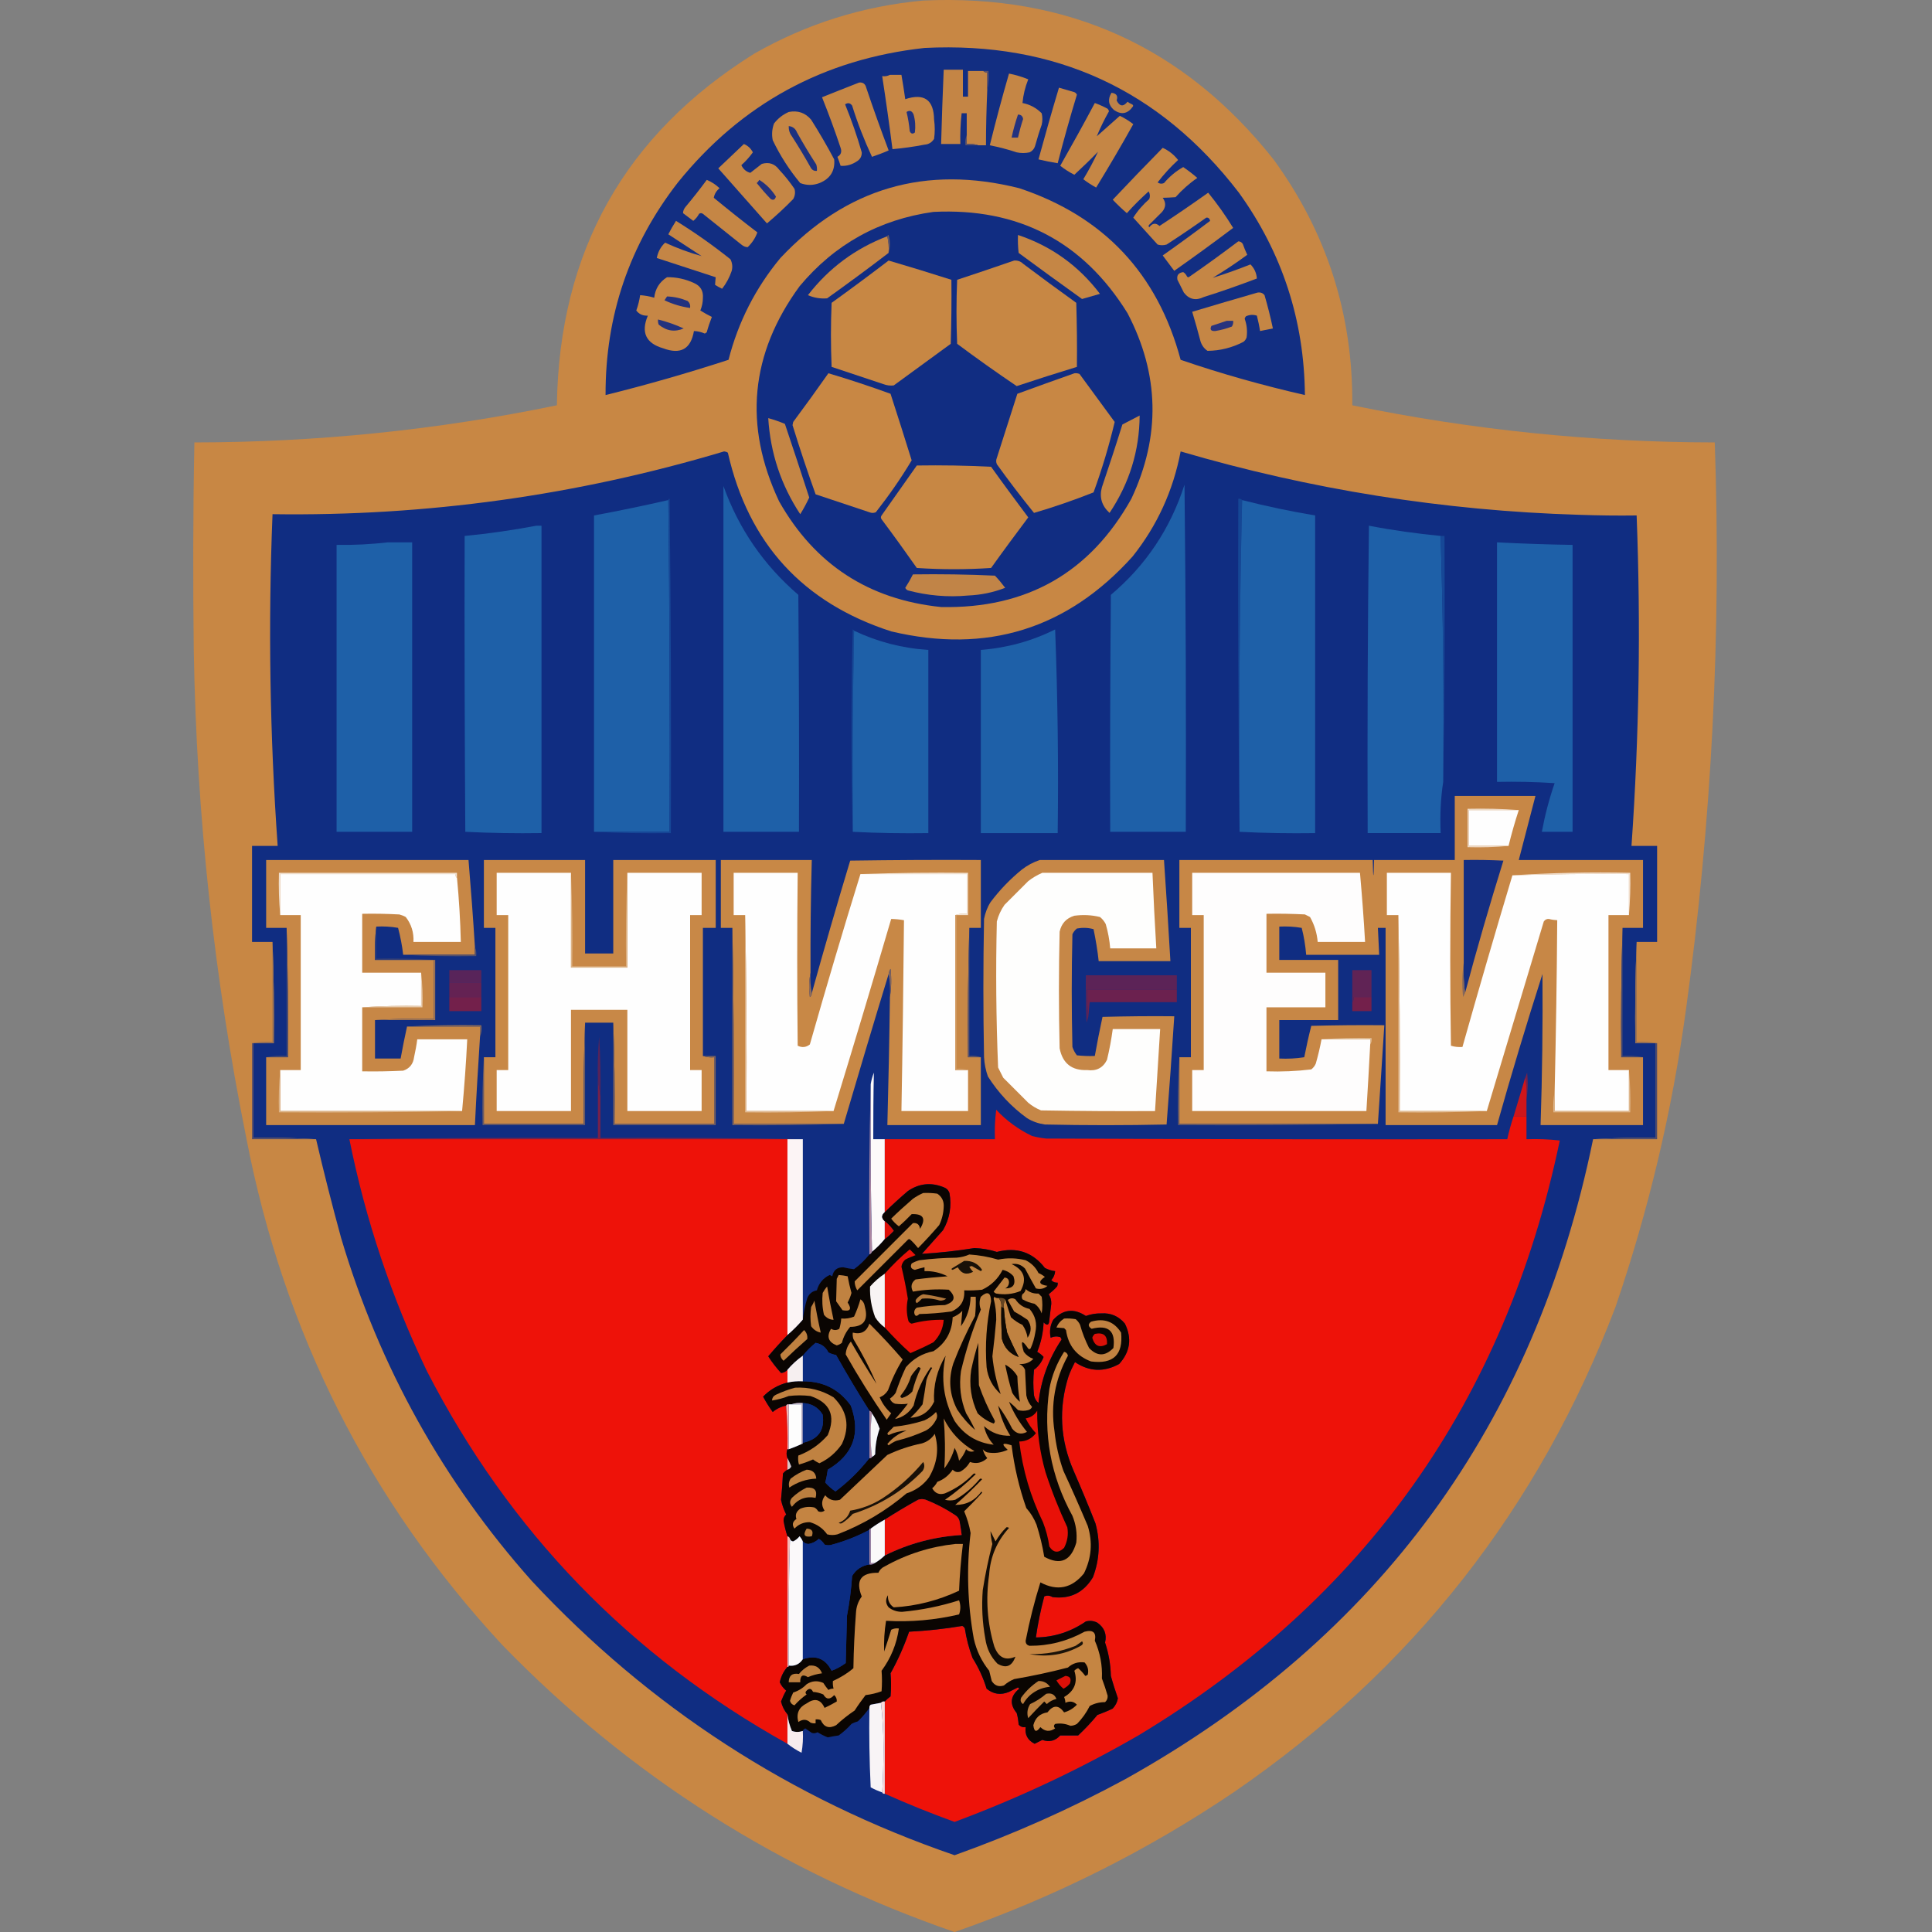 <?xml version="1.0" encoding="UTF-8"?> <svg xmlns="http://www.w3.org/2000/svg" width="50" height="50" viewBox="0 0 50 50" fill="none"><rect x="0" y="0" width="50" height="50" fill="#808080" stroke="none"/><g clip-path="url(#clip0_12916_356)"><path opacity="0.995" fill-rule="evenodd" clip-rule="evenodd" d="M23.892 0.014C27.628 -0.158 30.651 1.211 32.958 4.125C34.337 6.014 35.017 8.136 34.997 10.489C38.09 11.126 41.219 11.447 44.378 11.45C44.55 16.366 44.301 21.262 43.632 26.135C43.274 28.757 42.664 31.323 41.809 33.825C39.826 39.036 36.538 43.219 31.947 46.371C29.697 47.893 27.283 49.103 24.704 50.001C20.203 48.447 16.305 45.974 13.003 42.576C9.553 38.854 7.342 34.478 6.374 29.45C5.538 25.293 5.088 21.096 5.015 16.854C4.992 15.054 4.995 13.25 5.031 11.45C8.19 11.447 11.319 11.129 14.412 10.489C14.468 6.515 16.169 3.482 19.517 1.39C20.876 0.614 22.334 0.157 23.892 0.014Z" fill="#C88744"></path><path fill-rule="evenodd" clip-rule="evenodd" d="M23.926 1.241C27.307 1.072 30.018 2.322 32.063 4.987C33.187 6.548 33.754 8.295 33.771 10.224C32.683 9.975 31.609 9.674 30.555 9.312C29.959 7.082 28.566 5.6 26.379 4.871C23.959 4.264 21.9 4.864 20.197 6.677C19.553 7.453 19.106 8.331 18.854 9.312C17.803 9.654 16.743 9.959 15.672 10.224C15.665 8.172 16.288 6.339 17.545 4.721C19.186 2.689 21.314 1.529 23.926 1.241Z" fill="#122E82"></path><path fill-rule="evenodd" clip-rule="evenodd" d="M25.45 1.838C25.474 1.867 25.507 1.877 25.55 1.871C25.55 2.027 25.55 2.179 25.55 2.335C25.53 2.809 25.517 3.286 25.517 3.76C25.45 3.76 25.384 3.76 25.318 3.76C25.225 3.727 25.125 3.717 25.019 3.727C25.019 3.651 25.019 3.571 25.019 3.495C25.019 3.306 25.019 3.12 25.019 2.931C24.976 2.931 24.93 2.931 24.887 2.931C24.857 3.197 24.847 3.462 24.854 3.727C24.688 3.727 24.522 3.727 24.356 3.727C24.373 3.087 24.396 2.444 24.423 1.804C24.588 1.804 24.754 1.804 24.92 1.804C24.92 2.036 24.92 2.269 24.92 2.501C24.963 2.501 25.009 2.501 25.052 2.501C25.052 2.278 25.052 2.06 25.052 1.838C25.185 1.838 25.318 1.838 25.45 1.838Z" fill="#C48545"></path><path fill-rule="evenodd" clip-rule="evenodd" d="M23.03 1.937C23.13 1.937 23.229 1.937 23.329 1.937C23.365 2.146 23.398 2.355 23.428 2.567C23.919 2.404 24.167 2.583 24.174 3.097C24.197 3.263 24.197 3.429 24.174 3.594C24.114 3.687 24.032 3.737 23.925 3.744C23.65 3.797 23.375 3.836 23.097 3.86C23.017 3.23 22.928 2.6 22.831 1.97C22.904 1.98 22.971 1.97 23.03 1.937Z" fill="#C68645"></path><path fill-rule="evenodd" clip-rule="evenodd" d="M26.113 1.904C26.282 1.937 26.448 1.987 26.611 2.053C26.531 2.252 26.481 2.458 26.462 2.666C26.654 2.703 26.82 2.792 26.959 2.932C26.982 3.031 26.982 3.131 26.959 3.23C26.896 3.406 26.843 3.581 26.793 3.76C26.77 3.847 26.72 3.906 26.644 3.943C26.534 3.966 26.422 3.966 26.312 3.943C26.084 3.866 25.852 3.807 25.616 3.76C25.769 3.14 25.934 2.521 26.113 1.904Z" fill="#C58645"></path><path fill-rule="evenodd" clip-rule="evenodd" d="M22.235 2.136C22.335 2.126 22.394 2.173 22.418 2.269C22.6 2.812 22.795 3.356 22.998 3.893C22.858 3.956 22.712 4.009 22.567 4.059C22.368 3.631 22.195 3.19 22.053 2.733C22.003 2.663 21.944 2.653 21.871 2.7C22.036 3.107 22.182 3.522 22.302 3.943C22.305 4.032 22.272 4.105 22.202 4.158C22.063 4.258 21.914 4.304 21.755 4.291C21.731 4.211 21.701 4.135 21.672 4.059C21.765 4.006 21.791 3.929 21.755 3.827C21.609 3.386 21.446 2.948 21.274 2.517C21.592 2.388 21.914 2.262 22.235 2.136Z" fill="#C58645"></path><path fill-rule="evenodd" clip-rule="evenodd" d="M25.45 1.838C25.493 1.838 25.54 1.838 25.583 1.838C25.593 2.01 25.583 2.176 25.55 2.335C25.55 2.179 25.55 2.027 25.55 1.871C25.506 1.881 25.473 1.867 25.45 1.838Z" fill="#5D5169"></path><path fill-rule="evenodd" clip-rule="evenodd" d="M27.406 2.269C27.539 2.308 27.672 2.345 27.804 2.385C27.834 2.398 27.857 2.421 27.87 2.451C27.691 3.038 27.526 3.631 27.373 4.224C27.207 4.198 27.042 4.165 26.876 4.125C27.045 3.505 27.221 2.885 27.406 2.269Z" fill="#C58545"></path><path fill-rule="evenodd" clip-rule="evenodd" d="M28.765 2.401C28.895 2.418 28.938 2.484 28.898 2.6C28.977 2.756 29.07 2.769 29.18 2.633C29.216 2.66 29.256 2.683 29.296 2.699C29.329 2.716 29.335 2.739 29.312 2.766C29.18 2.948 29.017 2.975 28.832 2.849C28.682 2.719 28.663 2.57 28.765 2.401Z" fill="#BD8248"></path><path fill-rule="evenodd" clip-rule="evenodd" d="M28.334 2.666C28.447 2.706 28.556 2.756 28.666 2.815C28.683 2.835 28.696 2.855 28.699 2.882C28.58 3.094 28.474 3.309 28.384 3.528C28.583 3.352 28.782 3.173 28.981 2.998C29.107 3.057 29.223 3.13 29.329 3.213C29.021 3.767 28.699 4.314 28.368 4.854C28.252 4.791 28.139 4.718 28.036 4.639C28.179 4.403 28.305 4.165 28.417 3.926C28.218 4.131 28.013 4.33 27.804 4.523C27.672 4.456 27.552 4.38 27.439 4.29C27.744 3.753 28.043 3.213 28.334 2.666Z" fill="#C58645"></path><path fill-rule="evenodd" clip-rule="evenodd" d="M23.461 2.898C23.544 2.845 23.604 2.869 23.644 2.965C23.687 3.117 23.697 3.273 23.677 3.429C23.62 3.475 23.577 3.465 23.544 3.396C23.528 3.223 23.501 3.058 23.461 2.898Z" fill="#1F3180"></path><path fill-rule="evenodd" clip-rule="evenodd" d="M20.412 2.898C20.647 2.852 20.84 2.918 20.992 3.097C21.204 3.432 21.403 3.773 21.589 4.125C21.615 4.42 21.486 4.625 21.208 4.738C21.042 4.801 20.876 4.801 20.71 4.738C20.429 4.4 20.19 4.029 19.998 3.628C19.968 3.478 19.981 3.336 20.031 3.197C20.134 3.064 20.26 2.965 20.412 2.898Z" fill="#C58645"></path><path fill-rule="evenodd" clip-rule="evenodd" d="M26.345 2.965C26.422 2.965 26.468 3.004 26.478 3.081C26.425 3.24 26.382 3.399 26.345 3.561C26.289 3.561 26.236 3.561 26.18 3.561C26.223 3.359 26.279 3.16 26.345 2.965Z" fill="#23327F"></path><path fill-rule="evenodd" clip-rule="evenodd" d="M20.412 3.263C20.515 3.273 20.588 3.329 20.627 3.429C20.783 3.71 20.949 3.986 21.125 4.257C21.141 4.31 21.148 4.367 21.141 4.423C21.078 4.43 21.028 4.407 20.992 4.357C20.836 4.075 20.67 3.8 20.495 3.528C20.435 3.449 20.409 3.362 20.412 3.263Z" fill="#1C3180"></path><path fill-rule="evenodd" clip-rule="evenodd" d="M25.02 3.495C25.02 3.571 25.02 3.651 25.02 3.727C25.126 3.717 25.225 3.727 25.318 3.76C25.209 3.76 25.096 3.76 24.986 3.76C24.973 3.664 24.986 3.578 25.02 3.495Z" fill="#5A5169"></path><path fill-rule="evenodd" clip-rule="evenodd" d="M19.252 3.727C19.355 3.77 19.431 3.84 19.484 3.943C19.398 4.062 19.298 4.175 19.186 4.274C19.235 4.38 19.315 4.446 19.418 4.473C19.517 4.397 19.616 4.317 19.716 4.241C19.901 4.188 20.051 4.238 20.163 4.39C20.309 4.546 20.442 4.712 20.561 4.887C20.588 4.98 20.574 5.07 20.528 5.152C20.312 5.374 20.084 5.583 19.849 5.782C19.427 5.308 19.01 4.831 18.589 4.357C18.808 4.148 19.03 3.936 19.252 3.727Z" fill="#C58645"></path><path fill-rule="evenodd" clip-rule="evenodd" d="M18.291 4.655C18.413 4.705 18.523 4.778 18.622 4.871C18.539 4.94 18.489 5.023 18.473 5.119C18.844 5.424 19.219 5.723 19.6 6.014C19.55 6.157 19.467 6.283 19.351 6.396C19.291 6.396 19.238 6.372 19.186 6.329C18.854 6.064 18.523 5.799 18.191 5.534C18.158 5.51 18.125 5.51 18.092 5.534C18.055 5.603 18.005 5.666 17.942 5.716C17.853 5.65 17.767 5.583 17.677 5.517C17.677 5.457 17.7 5.404 17.744 5.351C17.933 5.126 18.115 4.894 18.291 4.655Z" fill="#C58645"></path><path fill-rule="evenodd" clip-rule="evenodd" d="M19.65 4.655C19.826 4.765 19.968 4.907 20.081 5.086C20.058 5.169 20.014 5.189 19.948 5.152C19.819 5.02 19.7 4.881 19.584 4.738C19.61 4.715 19.633 4.688 19.65 4.655Z" fill="#22327F"></path><path fill-rule="evenodd" clip-rule="evenodd" d="M30.091 3.826C30.247 3.896 30.38 4.002 30.489 4.141C30.293 4.32 30.118 4.513 29.959 4.721C30.012 4.758 30.065 4.764 30.124 4.738C30.267 4.569 30.433 4.43 30.622 4.324C30.747 4.41 30.87 4.503 30.986 4.605C30.777 4.748 30.592 4.914 30.423 5.103C30.307 5.113 30.197 5.116 30.091 5.119C30.181 5.245 30.174 5.364 30.075 5.484C29.965 5.593 29.852 5.706 29.743 5.815C29.72 5.838 29.72 5.858 29.743 5.882C29.823 5.772 29.912 5.762 30.008 5.848C30.433 5.57 30.854 5.282 31.268 4.987C31.503 5.275 31.719 5.58 31.914 5.898C31.414 6.276 30.907 6.644 30.389 7.009C30.29 6.876 30.191 6.743 30.091 6.611C30.505 6.319 30.916 6.021 31.318 5.716C31.304 5.653 31.271 5.626 31.218 5.633C30.88 5.872 30.539 6.104 30.191 6.329C30.114 6.352 30.035 6.352 29.959 6.329C29.75 6.097 29.541 5.865 29.329 5.633C29.441 5.454 29.581 5.295 29.743 5.152C29.77 5.083 29.763 5.016 29.727 4.953C29.528 5.132 29.339 5.318 29.163 5.517C29.037 5.408 28.914 5.292 28.798 5.169C29.223 4.718 29.654 4.271 30.091 3.826Z" fill="#C58645"></path><path fill-rule="evenodd" clip-rule="evenodd" d="M24.157 5.484C26.355 5.375 28.029 6.25 29.179 8.103C30.008 9.687 30.041 11.288 29.279 12.909C28.208 14.825 26.567 15.756 24.356 15.71C22.483 15.518 21.085 14.606 20.163 12.975C19.238 11.01 19.417 9.153 20.694 7.407C21.599 6.323 22.755 5.68 24.157 5.484Z" fill="#112D82"></path><path fill-rule="evenodd" clip-rule="evenodd" d="M17.495 5.716C17.982 6.018 18.453 6.349 18.904 6.71C18.953 6.807 18.963 6.906 18.937 7.009C18.88 7.178 18.797 7.334 18.688 7.473C18.625 7.443 18.565 7.41 18.506 7.373C18.509 7.31 18.516 7.244 18.522 7.175C18.015 7.009 17.505 6.843 16.998 6.677C17.027 6.522 17.097 6.389 17.213 6.28C17.521 6.422 17.836 6.538 18.158 6.628C17.869 6.439 17.584 6.253 17.296 6.064C17.356 5.945 17.422 5.829 17.495 5.716Z" fill="#C48545"></path><path fill-rule="evenodd" clip-rule="evenodd" d="M22.964 6.114C22.997 6.25 23.007 6.396 22.997 6.545C22.474 6.946 21.943 7.337 21.406 7.721C21.234 7.735 21.068 7.708 20.909 7.639C21.45 6.939 22.136 6.429 22.964 6.114Z" fill="#C68645"></path><path fill-rule="evenodd" clip-rule="evenodd" d="M26.345 6.081C27.21 6.369 27.916 6.879 28.467 7.605C28.311 7.648 28.159 7.695 28.003 7.738C27.452 7.343 26.905 6.946 26.362 6.545C26.345 6.392 26.339 6.236 26.345 6.081Z" fill="#C58645"></path><path fill-rule="evenodd" clip-rule="evenodd" d="M22.964 6.114C22.968 6.097 22.978 6.084 22.997 6.081C23.041 6.24 23.041 6.395 22.997 6.545C23.007 6.395 22.994 6.253 22.964 6.114Z" fill="#685964"></path><path fill-rule="evenodd" clip-rule="evenodd" d="M32.047 6.246C32.097 6.246 32.136 6.27 32.163 6.313C32.196 6.409 32.236 6.502 32.279 6.594C31.991 6.807 31.692 7.005 31.384 7.191C31.712 7.088 32.037 6.972 32.362 6.843C32.465 6.946 32.517 7.068 32.528 7.208C32.073 7.38 31.616 7.542 31.152 7.688C30.946 7.788 30.774 7.748 30.638 7.572C30.582 7.463 30.529 7.35 30.472 7.241C30.449 7.125 30.499 7.058 30.622 7.042C30.665 7.068 30.698 7.108 30.721 7.158C30.744 7.181 30.764 7.181 30.787 7.158C31.215 6.863 31.633 6.558 32.047 6.246Z" fill="#C58645"></path><path fill-rule="evenodd" clip-rule="evenodd" d="M22.997 6.743C23.541 6.903 24.081 7.068 24.622 7.241C24.628 7.794 24.622 8.344 24.605 8.898C24.114 9.256 23.62 9.617 23.13 9.975C23.041 9.985 22.951 9.975 22.865 9.942C22.417 9.793 21.97 9.644 21.522 9.495C21.499 8.941 21.499 8.391 21.522 7.837C22.02 7.479 22.51 7.115 22.997 6.743Z" fill="#C78744"></path><path fill-rule="evenodd" clip-rule="evenodd" d="M26.246 6.743C26.335 6.737 26.415 6.763 26.478 6.826C26.932 7.168 27.393 7.506 27.854 7.837C27.87 8.391 27.877 8.941 27.87 9.495C27.35 9.654 26.829 9.82 26.312 9.992C25.792 9.641 25.278 9.276 24.771 8.898C24.748 8.344 24.748 7.794 24.771 7.241C25.265 7.078 25.755 6.912 26.246 6.743Z" fill="#C78744"></path><path fill-rule="evenodd" clip-rule="evenodd" d="M17.263 7.174C17.505 7.171 17.737 7.221 17.959 7.324C18.125 7.397 18.204 7.523 18.191 7.705C18.191 7.821 18.168 7.93 18.125 8.036C18.221 8.096 18.32 8.152 18.423 8.202C18.373 8.331 18.327 8.464 18.29 8.6C18.274 8.61 18.257 8.623 18.241 8.633C18.151 8.593 18.055 8.57 17.959 8.567C17.879 9.034 17.614 9.183 17.163 9.014C16.716 8.885 16.583 8.603 16.766 8.169C16.64 8.176 16.54 8.132 16.467 8.036C16.514 7.907 16.547 7.774 16.567 7.639C16.689 7.648 16.812 7.668 16.931 7.705C16.958 7.473 17.067 7.297 17.263 7.174Z" fill="#C68645"></path><path fill-rule="evenodd" clip-rule="evenodd" d="M32.544 7.572C32.62 7.559 32.68 7.582 32.726 7.639C32.809 7.924 32.882 8.212 32.942 8.5C32.832 8.524 32.72 8.543 32.61 8.567C32.59 8.434 32.561 8.301 32.528 8.169C32.435 8.139 32.342 8.142 32.246 8.185C32.229 8.205 32.216 8.225 32.213 8.252C32.269 8.408 32.285 8.567 32.262 8.732C32.246 8.779 32.219 8.819 32.179 8.848C31.888 8.998 31.576 9.077 31.251 9.08C31.162 9.021 31.102 8.938 31.069 8.832C31.003 8.577 30.93 8.321 30.854 8.069C31.417 7.9 31.98 7.735 32.544 7.572Z" fill="#C58645"></path><path fill-rule="evenodd" clip-rule="evenodd" d="M17.263 7.672C17.445 7.678 17.624 7.718 17.793 7.788C17.85 7.834 17.87 7.897 17.86 7.97C17.628 7.937 17.406 7.871 17.197 7.771C17.217 7.738 17.24 7.705 17.263 7.672Z" fill="#21317F"></path><path fill-rule="evenodd" clip-rule="evenodd" d="M17.031 8.268C17.26 8.325 17.482 8.404 17.694 8.5C17.465 8.6 17.25 8.567 17.047 8.401C17.031 8.358 17.024 8.315 17.031 8.268Z" fill="#22327F"></path><path fill-rule="evenodd" clip-rule="evenodd" d="M31.749 8.302C31.805 8.302 31.858 8.302 31.914 8.302C31.921 8.355 31.911 8.404 31.881 8.451C31.742 8.504 31.599 8.543 31.45 8.567C31.338 8.573 31.305 8.53 31.351 8.434C31.487 8.391 31.619 8.345 31.749 8.302Z" fill="#27337E"></path><path fill-rule="evenodd" clip-rule="evenodd" d="M27.804 9.661C27.851 9.654 27.894 9.661 27.937 9.677C28.242 10.091 28.543 10.506 28.848 10.92C28.702 11.537 28.52 12.143 28.301 12.743C27.797 12.942 27.284 13.121 26.76 13.274C26.428 12.863 26.107 12.445 25.799 12.014C25.775 11.958 25.775 11.905 25.799 11.848C25.974 11.295 26.153 10.744 26.329 10.191C26.82 10.012 27.314 9.833 27.804 9.661Z" fill="#C88744"></path><path fill-rule="evenodd" clip-rule="evenodd" d="M21.439 9.66C21.98 9.82 22.517 9.999 23.047 10.191C23.233 10.764 23.415 11.338 23.594 11.914C23.316 12.379 23.004 12.826 22.666 13.257C22.61 13.28 22.556 13.28 22.5 13.257C22.036 13.101 21.572 12.949 21.108 12.793C20.896 12.203 20.697 11.606 20.511 11.003C20.518 10.976 20.521 10.947 20.528 10.92C20.836 10.506 21.141 10.085 21.439 9.66Z" fill="#C88744"></path><path fill-rule="evenodd" clip-rule="evenodd" d="M29.494 10.754C29.488 11.666 29.229 12.505 28.715 13.274C28.513 13.091 28.447 12.869 28.517 12.611C28.699 12.07 28.878 11.53 29.047 10.986C29.196 10.907 29.345 10.831 29.494 10.754Z" fill="#C58645"></path><path fill-rule="evenodd" clip-rule="evenodd" d="M19.882 10.821C20.028 10.861 20.17 10.91 20.313 10.97C20.525 11.603 20.737 12.239 20.943 12.876C20.873 13.025 20.797 13.168 20.71 13.307C20.213 12.554 19.938 11.726 19.882 10.821Z" fill="#C48545"></path><path fill-rule="evenodd" clip-rule="evenodd" d="M42.356 24.378C42.322 25.247 42.312 26.118 42.322 26.997C42.498 26.997 42.677 26.997 42.853 26.997C42.853 27.816 42.853 28.631 42.853 29.45C42.306 29.44 41.766 29.45 41.229 29.483C39.717 36.862 35.686 42.381 29.13 46.04C27.704 46.813 26.229 47.469 24.704 48.013C20.458 46.554 16.812 44.187 13.766 40.919C11.469 38.337 9.821 35.377 8.827 32.035C8.595 31.187 8.379 30.335 8.18 29.483C7.643 29.45 7.103 29.44 6.556 29.45C6.556 28.631 6.556 27.816 6.556 26.997C6.732 26.997 6.911 26.997 7.086 26.997C7.096 26.118 7.086 25.247 7.053 24.378C6.878 24.378 6.699 24.378 6.523 24.378C6.523 23.549 6.523 22.721 6.523 21.892C6.745 21.892 6.964 21.892 7.186 21.892C6.984 19.032 6.937 16.171 7.053 13.307C11.031 13.363 14.926 12.823 18.738 11.683C18.774 11.686 18.808 11.696 18.837 11.716C19.368 14.059 20.776 15.601 23.064 16.34C25.537 16.927 27.622 16.28 29.312 14.401C29.948 13.602 30.363 12.694 30.555 11.683C33.919 12.67 37.357 13.217 40.864 13.323C41.361 13.34 41.858 13.347 42.356 13.34C42.465 16.194 42.422 19.045 42.223 21.892C42.445 21.892 42.664 21.892 42.886 21.892C42.886 22.721 42.886 23.549 42.886 24.378C42.707 24.378 42.531 24.378 42.356 24.378Z" fill="#102D82"></path><path fill-rule="evenodd" clip-rule="evenodd" d="M23.727 12.047C24.367 12.037 25.01 12.047 25.649 12.08C25.964 12.521 26.286 12.955 26.611 13.39C26.286 13.824 25.964 14.258 25.649 14.699C25.01 14.742 24.367 14.742 23.727 14.699C23.428 14.275 23.127 13.854 22.815 13.439C22.792 13.406 22.792 13.373 22.815 13.34C23.117 12.909 23.422 12.478 23.727 12.047Z" fill="#C78744"></path><path fill-rule="evenodd" clip-rule="evenodd" d="M18.722 12.578C19.119 13.685 19.766 14.626 20.661 15.395C20.677 17.44 20.684 19.482 20.677 21.527C20.024 21.527 19.375 21.527 18.722 21.527C18.722 18.544 18.722 15.561 18.722 12.578Z" fill="#1E60A8"></path><path fill-rule="evenodd" clip-rule="evenodd" d="M30.655 12.544C30.688 15.534 30.698 18.528 30.688 21.527C30.035 21.527 29.385 21.527 28.732 21.527C28.725 19.482 28.732 17.44 28.749 15.395C29.657 14.629 30.29 13.678 30.655 12.544Z" fill="#1E60A8"></path><path fill-rule="evenodd" clip-rule="evenodd" d="M17.296 12.942C17.329 15.8 17.339 18.66 17.329 21.527C16.676 21.527 16.026 21.527 15.373 21.527C15.373 18.799 15.373 16.068 15.373 13.34C16.017 13.221 16.656 13.088 17.296 12.942Z" fill="#1E60A8"></path><path fill-rule="evenodd" clip-rule="evenodd" d="M17.296 12.942C17.299 12.925 17.309 12.912 17.329 12.909C17.362 15.793 17.372 18.677 17.362 21.561C16.693 21.57 16.03 21.561 15.373 21.527C16.026 21.527 16.676 21.527 17.329 21.527C17.339 18.66 17.329 15.799 17.296 12.942Z" fill="#164796"></path><path fill-rule="evenodd" clip-rule="evenodd" d="M32.146 12.942C32.08 15.793 32.057 18.653 32.08 21.527C32.047 18.66 32.037 15.786 32.047 12.909C32.086 12.902 32.12 12.912 32.146 12.942Z" fill="#154795"></path><path fill-rule="evenodd" clip-rule="evenodd" d="M32.146 12.942C32.77 13.101 33.399 13.234 34.036 13.34C34.036 16.081 34.036 18.819 34.036 21.561C33.379 21.57 32.726 21.561 32.08 21.527C32.057 18.657 32.08 15.793 32.146 12.942Z" fill="#1E60A8"></path><path fill-rule="evenodd" clip-rule="evenodd" d="M13.882 13.605C13.925 13.605 13.971 13.605 14.014 13.605C14.014 16.257 14.014 18.909 14.014 21.56C13.355 21.57 12.698 21.56 12.042 21.527C12.025 18.975 12.019 16.422 12.025 13.87C12.652 13.81 13.268 13.721 13.882 13.605Z" fill="#1E60A8"></path><path fill-rule="evenodd" clip-rule="evenodd" d="M37.284 13.87C37.35 15.985 37.374 18.106 37.35 20.235C37.284 20.665 37.264 21.106 37.284 21.56C36.654 21.56 36.025 21.56 35.395 21.56C35.385 18.909 35.395 16.257 35.428 13.605C36.041 13.724 36.661 13.81 37.284 13.87Z" fill="#1E60A8"></path><path fill-rule="evenodd" clip-rule="evenodd" d="M37.284 13.87C37.317 13.87 37.35 13.87 37.384 13.87C37.394 15.998 37.384 18.12 37.35 20.235C37.37 18.107 37.347 15.985 37.284 13.87Z" fill="#164897"></path><path fill-rule="evenodd" clip-rule="evenodd" d="M10.037 14.036C10.246 14.036 10.458 14.036 10.667 14.036C10.667 16.532 10.667 19.032 10.667 21.527C10.014 21.527 9.364 21.527 8.711 21.527C8.711 19.051 8.711 16.579 8.711 14.102C9.158 14.109 9.599 14.086 10.037 14.036Z" fill="#1E60A8"></path><path fill-rule="evenodd" clip-rule="evenodd" d="M38.743 14.036C39.396 14.069 40.045 14.092 40.698 14.102C40.698 16.579 40.698 19.051 40.698 21.527C40.433 21.527 40.168 21.527 39.903 21.527C39.982 21.1 40.092 20.679 40.234 20.268C39.737 20.235 39.24 20.225 38.743 20.235C38.743 18.17 38.743 16.105 38.743 14.036Z" fill="#1E60A8"></path><path fill-rule="evenodd" clip-rule="evenodd" d="M23.627 14.865C24.333 14.855 25.043 14.865 25.749 14.898C25.845 14.997 25.931 15.103 26.014 15.213C25.706 15.332 25.387 15.398 25.052 15.412C24.525 15.461 24.005 15.415 23.494 15.279C23.465 15.266 23.442 15.243 23.428 15.213C23.501 15.1 23.567 14.984 23.627 14.865Z" fill="#C18447"></path><path fill-rule="evenodd" clip-rule="evenodd" d="M22.103 16.323C22.069 18.053 22.059 19.787 22.069 21.527C22.026 19.787 22.026 18.04 22.069 16.29C22.089 16.297 22.099 16.307 22.103 16.323Z" fill="#154795"></path><path fill-rule="evenodd" clip-rule="evenodd" d="M22.103 16.323C22.713 16.612 23.352 16.777 24.025 16.82C24.025 18.402 24.025 19.979 24.025 21.561C23.369 21.57 22.716 21.561 22.07 21.527C22.056 19.787 22.07 18.054 22.103 16.323Z" fill="#1E60A8"></path><path fill-rule="evenodd" clip-rule="evenodd" d="M27.307 16.29C27.373 18.037 27.396 19.794 27.373 21.561C26.71 21.561 26.047 21.561 25.384 21.561C25.384 19.979 25.384 18.401 25.384 16.82C26.061 16.767 26.7 16.592 27.307 16.29Z" fill="#1E60A8"></path><path fill-rule="evenodd" clip-rule="evenodd" d="M41.991 24.014C41.958 25.124 41.948 26.241 41.958 27.361C42.147 27.361 42.333 27.361 42.521 27.361C42.521 27.948 42.521 28.532 42.521 29.118C41.636 29.118 40.755 29.118 39.87 29.118C39.913 27.816 39.929 26.51 39.919 25.207C39.505 26.503 39.111 27.806 38.743 29.118C37.781 29.118 36.82 29.118 35.859 29.118C35.859 27.418 35.859 25.714 35.859 24.014C35.792 24.014 35.726 24.014 35.66 24.014C35.67 24.246 35.68 24.478 35.693 24.71C35.063 24.71 34.433 24.71 33.804 24.71C33.784 24.474 33.747 24.242 33.688 24.014C33.499 23.98 33.303 23.971 33.108 23.98C33.108 24.269 33.108 24.554 33.108 24.842C33.615 24.842 34.125 24.842 34.632 24.842C34.632 25.363 34.632 25.88 34.632 26.4C34.125 26.4 33.615 26.4 33.108 26.4C33.108 26.732 33.108 27.063 33.108 27.395C33.326 27.405 33.542 27.395 33.754 27.361C33.807 27.09 33.867 26.818 33.936 26.549C34.566 26.533 35.196 26.526 35.826 26.533C35.773 27.385 35.716 28.233 35.66 29.085C33.946 29.085 32.236 29.085 30.522 29.085C30.522 28.512 30.522 27.935 30.522 27.361C30.621 27.361 30.721 27.361 30.82 27.361C30.82 26.244 30.82 25.131 30.82 24.014C30.721 24.014 30.621 24.014 30.522 24.014C30.522 23.427 30.522 22.843 30.522 22.257C32.189 22.257 33.86 22.257 35.527 22.257C35.537 22.787 35.55 22.787 35.56 22.257C36.257 22.257 36.953 22.257 37.649 22.257C37.649 21.703 37.649 21.153 37.649 20.599C38.345 20.599 39.041 20.599 39.737 20.599C39.594 21.153 39.449 21.703 39.306 22.257C40.377 22.257 41.451 22.257 42.521 22.257C42.521 22.843 42.521 23.427 42.521 24.014C42.342 24.014 42.167 24.014 41.991 24.014Z" fill="#C78746"></path><path fill-rule="evenodd" clip-rule="evenodd" d="M39.306 20.964C39.206 21.269 39.117 21.58 39.041 21.892C38.699 21.892 38.355 21.892 38.013 21.892C38.013 21.584 38.013 21.272 38.013 20.964C38.444 20.964 38.875 20.964 39.306 20.964Z" fill="#FEFEFE"></path><path fill-rule="evenodd" clip-rule="evenodd" d="M39.306 20.964C38.876 20.964 38.444 20.964 38.014 20.964C38.014 21.272 38.014 21.584 38.014 21.892C38.355 21.892 38.7 21.892 39.041 21.892C38.693 21.925 38.339 21.935 37.98 21.925C37.98 21.594 37.98 21.262 37.98 20.931C38.428 20.921 38.869 20.931 39.306 20.964Z" fill="#EDD8C3"></path><path fill-rule="evenodd" clip-rule="evenodd" d="M12.291 24.511C12.291 24.577 12.291 24.643 12.291 24.709C11.671 24.709 11.054 24.709 10.434 24.709C10.408 24.474 10.362 24.242 10.302 24.013C10.116 23.98 9.927 23.97 9.738 23.98C9.705 24.262 9.695 24.55 9.705 24.842C10.212 24.842 10.723 24.842 11.23 24.842C11.23 25.349 11.23 25.86 11.23 26.367C10.716 26.357 10.209 26.367 9.705 26.4C9.705 26.732 9.705 27.063 9.705 27.395C9.927 27.395 10.146 27.395 10.368 27.395C10.418 27.116 10.474 26.841 10.534 26.566C11.164 26.566 11.794 26.566 12.423 26.566C12.423 26.655 12.423 26.741 12.423 26.831C12.374 27.593 12.327 28.356 12.291 29.118C10.491 29.118 8.688 29.118 6.888 29.118C6.888 28.532 6.888 27.948 6.888 27.361C7.077 27.361 7.262 27.361 7.451 27.361C7.461 26.241 7.451 25.124 7.418 24.013C7.242 24.013 7.063 24.013 6.888 24.013C6.888 23.427 6.888 22.843 6.888 22.257C8.635 22.257 10.378 22.257 12.125 22.257C12.188 23.009 12.244 23.758 12.291 24.511Z" fill="#C78746"></path><path fill-rule="evenodd" clip-rule="evenodd" d="M18.191 27.328C18.284 27.361 18.384 27.371 18.489 27.361C18.489 27.935 18.489 28.512 18.489 29.085C17.628 29.085 16.766 29.085 15.904 29.085C15.914 28.207 15.904 27.335 15.871 26.466C15.629 26.466 15.384 26.466 15.142 26.466C15.108 27.335 15.098 28.207 15.108 29.085C14.247 29.085 13.385 29.085 12.523 29.085C12.523 28.512 12.523 27.935 12.523 27.361C12.622 27.361 12.722 27.361 12.821 27.361C12.821 26.244 12.821 25.131 12.821 24.013C12.722 24.013 12.622 24.013 12.523 24.013C12.523 23.427 12.523 22.843 12.523 22.257C13.395 22.257 14.27 22.257 15.142 22.257C15.142 23.062 15.142 23.871 15.142 24.676C15.384 24.676 15.629 24.676 15.871 24.676C15.871 23.871 15.871 23.062 15.871 22.257C16.756 22.257 17.638 22.257 18.523 22.257C18.523 22.843 18.523 23.427 18.523 24.013C18.413 24.013 18.301 24.013 18.191 24.013C18.191 25.121 18.191 26.224 18.191 27.328Z" fill="#C88847"></path><path fill-rule="evenodd" clip-rule="evenodd" d="M20.976 25.174C20.936 25.379 20.933 25.588 20.959 25.803C20.992 25.78 21.009 25.747 21.009 25.704C21.327 24.557 21.659 23.413 22.003 22.273C23.13 22.257 24.257 22.25 25.384 22.257C25.384 22.843 25.384 23.427 25.384 24.014C25.285 24.014 25.185 24.014 25.086 24.014C25.053 25.124 25.043 26.241 25.053 27.361C25.162 27.361 25.275 27.361 25.384 27.361C25.384 27.948 25.384 28.532 25.384 29.118C24.579 29.118 23.77 29.118 22.965 29.118C22.994 28.014 23.017 26.907 23.031 25.803C23.07 25.565 23.074 25.323 23.047 25.074C23.021 25.114 23.004 25.16 22.998 25.207C22.603 26.496 22.219 27.789 21.837 29.085C20.886 29.085 19.938 29.085 18.987 29.085C18.997 27.388 18.987 25.697 18.954 24.014C18.854 24.014 18.755 24.014 18.655 24.014C18.655 23.427 18.655 22.843 18.655 22.257C19.441 22.257 20.223 22.257 21.009 22.257C20.982 23.231 20.972 24.203 20.976 25.174Z" fill="#C88846"></path><path fill-rule="evenodd" clip-rule="evenodd" d="M26.909 22.257C27.98 22.257 29.054 22.257 30.124 22.257C30.184 23.128 30.24 24.003 30.29 24.875C29.67 24.875 29.054 24.875 28.434 24.875C28.404 24.597 28.358 24.322 28.301 24.047C28.159 24.007 28.016 24.003 27.87 24.03C27.821 24.07 27.781 24.119 27.754 24.179C27.731 25.15 27.731 26.125 27.754 27.096C27.781 27.176 27.821 27.249 27.87 27.312C28.026 27.328 28.179 27.335 28.334 27.328C28.394 26.99 28.46 26.652 28.533 26.317C29.153 26.301 29.77 26.294 30.39 26.301C30.33 27.235 30.264 28.17 30.191 29.102C29.14 29.125 28.092 29.125 27.042 29.102C26.876 29.078 26.72 29.025 26.578 28.936C26.17 28.641 25.835 28.279 25.567 27.859C25.51 27.699 25.477 27.534 25.467 27.361C25.444 26.168 25.444 24.975 25.467 23.781C25.497 23.629 25.55 23.483 25.633 23.351C25.868 23.036 26.14 22.754 26.445 22.505C26.587 22.396 26.74 22.313 26.909 22.257Z" fill="#C68747"></path><path fill-rule="evenodd" clip-rule="evenodd" d="M37.914 25.704C37.881 25.445 37.871 25.18 37.881 24.909C37.881 24.023 37.881 23.142 37.881 22.257C38.222 22.25 38.567 22.257 38.908 22.273C38.553 23.41 38.222 24.554 37.914 25.704Z" fill="#142E82"></path><path fill-rule="evenodd" clip-rule="evenodd" d="M11.826 22.721C11.797 22.698 11.787 22.664 11.793 22.621C10.278 22.621 8.767 22.621 7.252 22.621C7.252 22.976 7.252 23.327 7.252 23.682C7.219 23.324 7.209 22.959 7.219 22.588C8.754 22.588 10.292 22.588 11.826 22.588C11.826 22.634 11.826 22.678 11.826 22.721Z" fill="#F1E1D1"></path><path fill-rule="evenodd" clip-rule="evenodd" d="M22.268 22.621C23.19 22.588 24.118 22.578 25.052 22.588C25.052 22.953 25.052 23.317 25.052 23.682C24.953 23.682 24.854 23.682 24.754 23.682C24.744 23.682 24.731 23.682 24.721 23.682C24.814 23.649 24.913 23.639 25.019 23.649C25.019 23.308 25.019 22.963 25.019 22.621C24.101 22.621 23.183 22.621 22.268 22.621Z" fill="#F2E3D3"></path><path fill-rule="evenodd" clip-rule="evenodd" d="M42.157 23.682C42.157 23.327 42.157 22.976 42.157 22.621C41.149 22.611 40.145 22.621 39.141 22.654C40.145 22.588 41.163 22.565 42.19 22.588C42.2 22.959 42.187 23.324 42.157 23.682Z" fill="#F1DFCE"></path><path fill-rule="evenodd" clip-rule="evenodd" d="M11.827 22.721C11.88 23.271 11.913 23.825 11.926 24.378C11.519 24.378 11.107 24.378 10.7 24.378C10.713 24.136 10.647 23.921 10.501 23.732C10.448 23.702 10.392 23.682 10.335 23.666C10.014 23.649 9.695 23.642 9.374 23.649C9.374 24.156 9.374 24.667 9.374 25.174C9.881 25.174 10.392 25.174 10.899 25.174C10.899 25.462 10.899 25.747 10.899 26.036C10.385 26.026 9.878 26.036 9.374 26.069C9.374 26.622 9.374 27.172 9.374 27.726C9.729 27.733 10.08 27.726 10.435 27.709C10.6 27.653 10.693 27.537 10.716 27.361C10.749 27.209 10.779 27.053 10.799 26.897C11.23 26.897 11.661 26.897 12.092 26.897C12.062 27.517 12.016 28.137 11.959 28.754C10.392 28.754 8.82 28.754 7.252 28.754C7.252 28.399 7.252 28.048 7.252 27.693C7.428 27.693 7.607 27.693 7.783 27.693C7.783 26.357 7.783 25.018 7.783 23.682C7.607 23.682 7.428 23.682 7.252 23.682C7.252 23.327 7.252 22.976 7.252 22.621C8.767 22.621 10.279 22.621 11.794 22.621C11.784 22.664 11.794 22.698 11.827 22.721Z" fill="#FEFEFE"></path><path fill-rule="evenodd" clip-rule="evenodd" d="M14.777 22.588C14.777 23.407 14.777 24.222 14.777 25.041C15.264 25.041 15.748 25.041 16.236 25.041C16.236 24.222 16.236 23.407 16.236 22.588C16.875 22.588 17.518 22.588 18.158 22.588C18.158 22.953 18.158 23.317 18.158 23.682C18.059 23.682 17.959 23.682 17.86 23.682C17.86 25.018 17.86 26.357 17.86 27.693C17.959 27.693 18.059 27.693 18.158 27.693C18.158 28.048 18.158 28.399 18.158 28.754C17.518 28.754 16.875 28.754 16.236 28.754C16.236 27.882 16.236 27.007 16.236 26.135C15.748 26.135 15.264 26.135 14.777 26.135C14.777 27.007 14.777 27.882 14.777 28.754C14.137 28.754 13.494 28.754 12.854 28.754C12.854 28.399 12.854 28.048 12.854 27.693C12.954 27.693 13.053 27.693 13.153 27.693C13.153 26.357 13.153 25.018 13.153 23.682C13.053 23.682 12.954 23.682 12.854 23.682C12.854 23.317 12.854 22.953 12.854 22.588C13.494 22.588 14.134 22.588 14.777 22.588Z" fill="#FEFEFE"></path><path fill-rule="evenodd" clip-rule="evenodd" d="M14.777 22.588C14.81 23.39 14.82 24.196 14.81 25.008C15.274 25.008 15.738 25.008 16.202 25.008C16.192 24.196 16.202 23.39 16.235 22.588C16.235 23.407 16.235 24.222 16.235 25.041C15.748 25.041 15.264 25.041 14.777 25.041C14.777 24.226 14.777 23.407 14.777 22.588Z" fill="#DCB387"></path><path fill-rule="evenodd" clip-rule="evenodd" d="M22.268 22.621C23.187 22.621 24.102 22.621 25.02 22.621C25.02 22.963 25.02 23.307 25.02 23.649C24.914 23.639 24.814 23.649 24.721 23.682C24.721 25.018 24.721 26.357 24.721 27.693C24.831 27.693 24.944 27.693 25.053 27.693C25.053 28.048 25.053 28.399 25.053 28.754C24.479 28.754 23.903 28.754 23.329 28.754C23.359 27.106 23.379 25.462 23.395 23.815C23.286 23.795 23.177 23.785 23.064 23.782C22.577 25.442 22.079 27.099 21.572 28.754C20.82 28.754 20.071 28.754 19.318 28.754C19.328 27.056 19.318 25.366 19.285 23.682C19.186 23.682 19.086 23.682 18.987 23.682C18.987 23.317 18.987 22.953 18.987 22.588C19.54 22.588 20.091 22.588 20.644 22.588C20.628 24.08 20.628 25.571 20.644 27.063C20.76 27.119 20.863 27.106 20.959 27.03C21.38 25.555 21.814 24.083 22.268 22.621Z" fill="#FEFEFE"></path><path fill-rule="evenodd" clip-rule="evenodd" d="M26.975 22.588C27.926 22.588 28.875 22.588 29.826 22.588C29.852 23.241 29.886 23.891 29.925 24.544C29.527 24.544 29.13 24.544 28.732 24.544C28.715 24.332 28.676 24.12 28.616 23.914C28.579 23.844 28.53 23.782 28.467 23.732C28.248 23.679 28.029 23.669 27.804 23.699C27.595 23.762 27.469 23.901 27.423 24.113C27.399 25.117 27.399 26.125 27.423 27.129C27.499 27.52 27.738 27.709 28.135 27.693C28.374 27.726 28.546 27.637 28.649 27.428C28.712 27.166 28.762 26.901 28.798 26.632C29.206 26.632 29.617 26.632 30.025 26.632C29.982 27.338 29.935 28.048 29.892 28.754C28.908 28.76 27.926 28.754 26.942 28.737C26.819 28.687 26.71 28.621 26.61 28.538C26.395 28.323 26.18 28.107 25.964 27.892C25.921 27.802 25.875 27.716 25.831 27.627C25.779 26.367 25.768 25.107 25.798 23.848C25.838 23.692 25.904 23.549 25.997 23.417C26.203 23.211 26.405 23.009 26.61 22.804C26.723 22.714 26.846 22.645 26.975 22.588Z" fill="#FEFEFD"></path><path fill-rule="evenodd" clip-rule="evenodd" d="M34.201 26.897C34.622 26.897 35.04 26.897 35.461 26.897C35.461 26.94 35.461 26.987 35.461 27.03C35.431 27.603 35.398 28.18 35.362 28.754C33.86 28.754 32.355 28.754 30.854 28.754C30.854 28.399 30.854 28.048 30.854 27.693C30.953 27.693 31.052 27.693 31.152 27.693C31.152 26.357 31.152 25.018 31.152 23.682C31.052 23.682 30.953 23.682 30.854 23.682C30.854 23.317 30.854 22.953 30.854 22.588C32.302 22.588 33.747 22.588 35.196 22.588C35.249 23.185 35.295 23.782 35.328 24.378C34.921 24.378 34.51 24.378 34.102 24.378C34.082 24.146 34.016 23.931 33.903 23.732C33.86 23.709 33.814 23.689 33.77 23.665C33.439 23.649 33.108 23.642 32.776 23.649C32.776 24.156 32.776 24.666 32.776 25.174C33.283 25.174 33.794 25.174 34.301 25.174C34.301 25.472 34.301 25.77 34.301 26.069C33.794 26.069 33.283 26.069 32.776 26.069C32.776 26.622 32.776 27.172 32.776 27.726C33.164 27.739 33.552 27.723 33.936 27.676C33.986 27.637 34.026 27.587 34.052 27.527C34.112 27.318 34.162 27.11 34.201 26.897Z" fill="#FEFDFD"></path><path fill-rule="evenodd" clip-rule="evenodd" d="M39.141 22.654C40.145 22.621 41.149 22.611 42.157 22.621C42.157 22.976 42.157 23.327 42.157 23.682C41.981 23.682 41.802 23.682 41.627 23.682C41.627 25.018 41.627 26.357 41.627 27.693C41.802 27.693 41.981 27.693 42.157 27.693C42.157 28.048 42.157 28.399 42.157 28.754C41.517 28.754 40.874 28.754 40.234 28.754C40.234 28.588 40.234 28.422 40.234 28.256C40.268 26.775 40.291 25.296 40.301 23.815C40.228 23.811 40.155 23.801 40.085 23.782C40.029 23.778 39.986 23.801 39.953 23.848C39.462 25.485 38.968 27.119 38.478 28.754C37.725 28.754 36.976 28.754 36.224 28.754C36.233 27.056 36.224 25.366 36.19 23.682C36.091 23.682 35.992 23.682 35.892 23.682C35.892 23.317 35.892 22.953 35.892 22.588C36.446 22.588 36.996 22.588 37.55 22.588C37.526 24.08 37.526 25.571 37.55 27.063C37.646 27.093 37.745 27.103 37.848 27.096C38.266 25.614 38.696 24.133 39.141 22.654Z" fill="#FEFEFE"></path><path fill-rule="evenodd" clip-rule="evenodd" d="M19.285 23.682C19.318 25.366 19.328 27.056 19.318 28.753C20.071 28.753 20.82 28.753 21.572 28.753C20.817 28.787 20.054 28.797 19.285 28.787C19.285 27.086 19.285 25.386 19.285 23.682Z" fill="#E1BD98"></path><path fill-rule="evenodd" clip-rule="evenodd" d="M24.721 23.682C24.731 23.682 24.744 23.682 24.754 23.682C24.754 25.008 24.754 26.334 24.754 27.66C24.86 27.65 24.96 27.66 25.053 27.693C24.943 27.693 24.831 27.693 24.721 27.693C24.721 26.357 24.721 25.021 24.721 23.682Z" fill="#D49F69"></path><path fill-rule="evenodd" clip-rule="evenodd" d="M7.418 24.013C7.451 25.124 7.461 26.241 7.451 27.361C7.262 27.361 7.077 27.361 6.888 27.361C7.057 27.328 7.236 27.318 7.418 27.328C7.418 26.224 7.418 25.121 7.418 24.013Z" fill="#494A6E"></path><path fill-rule="evenodd" clip-rule="evenodd" d="M25.086 24.013C25.086 25.117 25.086 26.224 25.086 27.328C25.192 27.318 25.291 27.328 25.384 27.361C25.274 27.361 25.162 27.361 25.052 27.361C25.039 26.241 25.052 25.124 25.086 24.013Z" fill="#5C5368"></path><path fill-rule="evenodd" clip-rule="evenodd" d="M41.991 24.013C41.991 25.117 41.991 26.224 41.991 27.328C42.174 27.318 42.353 27.328 42.522 27.361C42.333 27.361 42.147 27.361 41.958 27.361C41.945 26.241 41.958 25.124 41.991 24.013Z" fill="#4A4A6D"></path><path fill-rule="evenodd" clip-rule="evenodd" d="M7.053 24.378C7.086 25.247 7.096 26.118 7.086 26.997C6.911 26.997 6.732 26.997 6.556 26.997C6.546 26.997 6.533 26.997 6.523 26.997C6.692 26.964 6.871 26.954 7.053 26.964C7.053 26.102 7.053 25.24 7.053 24.378Z" fill="#916D56"></path><path fill-rule="evenodd" clip-rule="evenodd" d="M42.356 24.378C42.356 25.24 42.356 26.102 42.356 26.964C42.538 26.954 42.717 26.964 42.886 26.997C42.876 26.997 42.863 26.997 42.853 26.997C42.677 26.997 42.498 26.997 42.322 26.997C42.309 26.118 42.322 25.247 42.356 24.378Z" fill="#906D56"></path><path fill-rule="evenodd" clip-rule="evenodd" d="M12.291 24.511C12.324 24.58 12.334 24.657 12.324 24.743C11.688 24.753 11.058 24.743 10.435 24.71C11.054 24.71 11.671 24.71 12.291 24.71C12.291 24.643 12.291 24.577 12.291 24.511Z" fill="#55506A"></path><path fill-rule="evenodd" clip-rule="evenodd" d="M9.738 23.98C9.738 24.255 9.738 24.534 9.738 24.809C10.252 24.799 10.759 24.809 11.263 24.842C11.253 24.842 11.24 24.842 11.23 24.842C10.723 24.842 10.212 24.842 9.705 24.842C9.692 24.55 9.705 24.262 9.738 23.98Z" fill="#303D77"></path><path fill-rule="evenodd" clip-rule="evenodd" d="M12.457 25.439C12.181 25.439 11.903 25.439 11.628 25.439C11.628 25.329 11.628 25.217 11.628 25.107C11.903 25.107 12.181 25.107 12.457 25.107C12.457 25.22 12.457 25.329 12.457 25.439Z" fill="#58245A"></path><path fill-rule="evenodd" clip-rule="evenodd" d="M30.456 25.605C29.683 25.605 28.908 25.605 28.135 25.605C28.125 25.843 28.135 26.075 28.168 26.301C28.155 26.357 28.139 26.41 28.119 26.466C28.102 26.059 28.096 25.648 28.102 25.24C28.888 25.24 29.67 25.24 30.456 25.24C30.456 25.363 30.456 25.485 30.456 25.605Z" fill="#5C2357"></path><path fill-rule="evenodd" clip-rule="evenodd" d="M37.881 24.908C37.871 25.18 37.881 25.445 37.914 25.704C37.897 25.737 37.881 25.77 37.864 25.803C37.834 25.502 37.841 25.203 37.881 24.908Z" fill="#85675A"></path><path fill-rule="evenodd" clip-rule="evenodd" d="M11.628 25.439C11.903 25.439 12.181 25.439 12.457 25.439C12.457 25.561 12.457 25.681 12.457 25.803C12.181 25.803 11.903 25.803 11.628 25.803C11.628 25.684 11.628 25.561 11.628 25.439Z" fill="#642253"></path><path fill-rule="evenodd" clip-rule="evenodd" d="M35.494 25.803C35.339 25.803 35.186 25.803 35.03 25.803C35.04 25.857 35.027 25.9 34.997 25.936C34.997 25.661 34.997 25.383 34.997 25.107C35.163 25.107 35.328 25.107 35.494 25.107C35.494 25.34 35.494 25.572 35.494 25.803Z" fill="#602355"></path><path fill-rule="evenodd" clip-rule="evenodd" d="M20.976 25.174C20.966 25.356 20.976 25.535 21.009 25.704C21.009 25.747 20.992 25.78 20.959 25.803C20.929 25.588 20.936 25.379 20.976 25.174Z" fill="#8F6B57"></path><path fill-rule="evenodd" clip-rule="evenodd" d="M23.031 25.803C23.041 25.598 23.031 25.399 22.998 25.207C23.004 25.16 23.021 25.114 23.047 25.074C23.074 25.323 23.067 25.568 23.031 25.803Z" fill="#7E635D"></path><path fill-rule="evenodd" clip-rule="evenodd" d="M30.456 25.605C30.456 25.714 30.456 25.827 30.456 25.936C29.703 25.936 28.954 25.936 28.202 25.936C28.189 26.059 28.175 26.178 28.169 26.301C28.136 26.075 28.126 25.843 28.136 25.605C28.908 25.605 29.68 25.605 30.456 25.605Z" fill="#6B214F"></path><path fill-rule="evenodd" clip-rule="evenodd" d="M10.899 25.174C10.932 25.465 10.942 25.764 10.932 26.069C10.412 26.069 9.894 26.069 9.374 26.069C9.878 26.035 10.385 26.026 10.899 26.035C10.899 25.75 10.899 25.462 10.899 25.174Z" fill="#E7CCAF"></path><path fill-rule="evenodd" clip-rule="evenodd" d="M11.628 25.803C11.903 25.803 12.181 25.803 12.457 25.803C12.457 25.926 12.457 26.045 12.457 26.168C12.181 26.168 11.903 26.168 11.628 26.168C11.628 26.049 11.628 25.926 11.628 25.803Z" fill="#73204B"></path><path fill-rule="evenodd" clip-rule="evenodd" d="M35.494 25.803C35.494 25.926 35.494 26.045 35.494 26.168C35.328 26.168 35.163 26.168 34.997 26.168C34.997 26.092 34.997 26.012 34.997 25.936C35.027 25.9 35.04 25.857 35.03 25.803C35.183 25.803 35.339 25.803 35.494 25.803Z" fill="#73204B"></path><path fill-rule="evenodd" clip-rule="evenodd" d="M11.23 24.842C11.24 24.842 11.253 24.842 11.263 24.842C11.263 25.363 11.263 25.88 11.263 26.4C10.743 26.4 10.226 26.4 9.705 26.4C10.209 26.367 10.716 26.357 11.23 26.367C11.23 25.86 11.23 25.353 11.23 24.842Z" fill="#9F7451"></path><path fill-rule="evenodd" clip-rule="evenodd" d="M10.534 26.566C11.171 26.533 11.81 26.523 12.457 26.533C12.467 26.639 12.457 26.738 12.424 26.831C12.424 26.742 12.424 26.655 12.424 26.566C11.794 26.566 11.164 26.566 10.534 26.566Z" fill="#886959"></path><path fill-rule="evenodd" clip-rule="evenodd" d="M34.202 26.897C34.626 26.864 35.057 26.854 35.494 26.864C35.504 26.927 35.494 26.984 35.461 27.03C35.461 26.987 35.461 26.941 35.461 26.897C35.04 26.897 34.619 26.897 34.202 26.897Z" fill="#E0BD96"></path><path fill-rule="evenodd" clip-rule="evenodd" d="M6.523 26.997C6.533 26.997 6.546 26.997 6.556 26.997C6.556 27.816 6.556 28.631 6.556 29.45C7.103 29.44 7.643 29.45 8.18 29.483C7.627 29.483 7.077 29.483 6.523 29.483C6.523 28.654 6.523 27.826 6.523 26.997Z" fill="#4C4A6E"></path><path fill-rule="evenodd" clip-rule="evenodd" d="M42.853 26.997C42.863 26.997 42.876 26.997 42.886 26.997C42.886 27.826 42.886 28.654 42.886 29.483C42.332 29.483 41.782 29.483 41.228 29.483C41.766 29.45 42.306 29.44 42.853 29.45C42.853 28.634 42.853 27.816 42.853 26.997Z" fill="#4D4B6D"></path><path fill-rule="evenodd" clip-rule="evenodd" d="M15.539 28.356C15.516 28.223 15.496 28.091 15.473 27.958C15.463 27.58 15.473 27.206 15.506 26.831C15.539 27.341 15.549 27.849 15.539 28.356Z" fill="#56235A"></path><path fill-rule="evenodd" clip-rule="evenodd" d="M22.898 29.483C22.898 30.113 22.898 30.743 22.898 31.372C22.809 31.449 22.809 31.528 22.898 31.604C22.898 31.76 22.898 31.913 22.898 32.069C22.799 32.191 22.689 32.3 22.567 32.4C22.534 30.958 22.523 29.509 22.534 28.058C22.55 27.955 22.58 27.855 22.616 27.759C22.603 28.333 22.6 28.906 22.6 29.483C22.699 29.483 22.799 29.483 22.898 29.483Z" fill="#FDFAFA"></path><path fill-rule="evenodd" clip-rule="evenodd" d="M39.505 28.455C39.515 28.26 39.505 28.074 39.472 27.892C39.492 27.849 39.508 27.806 39.521 27.759C39.548 27.998 39.541 28.23 39.505 28.455Z" fill="#782049"></path><path fill-rule="evenodd" clip-rule="evenodd" d="M39.472 27.892C39.505 28.074 39.515 28.26 39.505 28.455C39.505 28.598 39.505 28.744 39.505 28.886C39.395 28.886 39.283 28.886 39.173 28.886C39.273 28.555 39.372 28.223 39.472 27.892Z" fill="#CF161A"></path><path fill-rule="evenodd" clip-rule="evenodd" d="M7.252 27.693C7.252 28.048 7.252 28.399 7.252 28.754C8.82 28.754 10.391 28.754 11.959 28.754C10.385 28.787 8.803 28.797 7.219 28.787C7.206 28.419 7.219 28.054 7.252 27.693Z" fill="#DCB387"></path><path fill-rule="evenodd" clip-rule="evenodd" d="M36.19 23.682C36.224 25.366 36.233 27.056 36.224 28.753C36.976 28.753 37.725 28.753 38.478 28.753C37.722 28.787 36.959 28.797 36.19 28.787C36.19 27.086 36.19 25.386 36.19 23.682Z" fill="#E1BC95"></path><path fill-rule="evenodd" clip-rule="evenodd" d="M42.157 27.693C42.19 28.051 42.2 28.416 42.19 28.787C41.527 28.787 40.864 28.787 40.201 28.787C40.191 28.604 40.201 28.425 40.234 28.256C40.234 28.422 40.234 28.588 40.234 28.754C40.874 28.754 41.517 28.754 42.157 28.754C42.157 28.402 42.157 28.048 42.157 27.693Z" fill="#DEB68C"></path><path fill-rule="evenodd" clip-rule="evenodd" d="M15.141 26.466C15.141 27.351 15.141 28.233 15.141 29.118C14.256 29.118 13.375 29.118 12.489 29.118C12.48 28.528 12.489 27.941 12.523 27.361C12.523 27.935 12.523 28.512 12.523 29.085C13.384 29.085 14.246 29.085 15.108 29.085C15.095 28.207 15.108 27.335 15.141 26.466Z" fill="#6C5B63"></path><path fill-rule="evenodd" clip-rule="evenodd" d="M15.871 26.466C15.904 27.335 15.914 28.207 15.904 29.085C16.766 29.085 17.627 29.085 18.489 29.085C18.489 28.512 18.489 27.935 18.489 27.361C18.383 27.371 18.284 27.361 18.191 27.328C18.3 27.328 18.413 27.328 18.522 27.328C18.522 27.925 18.522 28.521 18.522 29.118C17.637 29.118 16.756 29.118 15.871 29.118C15.871 28.236 15.871 27.351 15.871 26.466Z" fill="#77605F"></path><path fill-rule="evenodd" clip-rule="evenodd" d="M18.954 24.013C18.987 25.697 18.997 27.388 18.987 29.085C19.938 29.085 20.886 29.085 21.837 29.085C20.883 29.118 19.922 29.128 18.954 29.118C18.954 27.418 18.954 25.717 18.954 24.013Z" fill="#7D635D"></path><path fill-rule="evenodd" clip-rule="evenodd" d="M22.533 28.058C22.523 29.509 22.533 30.958 22.567 32.4C22.556 32.433 22.533 32.456 22.5 32.466C22.487 30.991 22.5 29.523 22.533 28.058Z" fill="#AB86A1"></path><path fill-rule="evenodd" clip-rule="evenodd" d="M30.522 27.361C30.522 27.935 30.522 28.512 30.522 29.085C32.236 29.085 33.946 29.085 35.66 29.085C33.943 29.118 32.219 29.128 30.489 29.118C30.476 28.528 30.489 27.941 30.522 27.361Z" fill="#6A5A63"></path><path fill-rule="evenodd" clip-rule="evenodd" d="M39.173 28.886C39.283 28.886 39.396 28.886 39.505 28.886C39.505 29.085 39.505 29.284 39.505 29.483C39.793 29.473 40.082 29.483 40.367 29.516C38.961 36.248 35.325 41.383 29.461 44.913C27.94 45.791 26.355 46.537 24.704 47.151C24.091 46.928 23.491 46.687 22.898 46.421C22.898 45.626 22.898 44.83 22.898 44.035C22.941 43.988 22.991 43.942 23.047 43.902C23.064 43.703 23.064 43.504 23.047 43.305C23.239 42.961 23.398 42.599 23.528 42.228C23.988 42.205 24.449 42.155 24.903 42.079C24.933 42.092 24.956 42.115 24.97 42.145C25.009 42.407 25.076 42.659 25.169 42.908C25.324 43.156 25.447 43.422 25.533 43.703C25.706 43.846 25.898 43.876 26.113 43.786C26.189 43.746 26.269 43.71 26.345 43.67C26.355 43.68 26.369 43.693 26.378 43.703C26.146 43.892 26.123 44.104 26.312 44.333C26.339 44.429 26.355 44.529 26.362 44.631C26.408 44.688 26.471 44.708 26.544 44.698C26.518 44.893 26.597 45.039 26.776 45.129C26.843 45.095 26.909 45.062 26.975 45.029C27.154 45.092 27.31 45.056 27.439 44.913C27.595 44.913 27.747 44.913 27.903 44.913C28.079 44.747 28.245 44.572 28.401 44.383C28.536 44.333 28.669 44.28 28.798 44.217C28.868 44.141 28.914 44.055 28.931 43.952C28.864 43.76 28.802 43.567 28.748 43.372C28.742 43.077 28.692 42.788 28.599 42.51C28.649 42.298 28.583 42.125 28.401 41.996C28.304 41.946 28.205 41.936 28.102 41.963C27.711 42.231 27.28 42.371 26.809 42.377C26.859 42.019 26.932 41.668 27.025 41.317C27.094 41.283 27.167 41.29 27.24 41.333C27.698 41.389 28.046 41.217 28.285 40.819C28.457 40.365 28.48 39.901 28.351 39.427C28.172 38.97 27.983 38.519 27.787 38.068C27.436 37.266 27.39 36.447 27.655 35.615C27.701 35.489 27.757 35.37 27.82 35.251C28.188 35.499 28.57 35.516 28.964 35.3C29.249 34.985 29.299 34.637 29.113 34.256C28.954 34.064 28.748 33.974 28.5 33.991C28.364 33.988 28.231 34.011 28.102 34.057C27.791 33.852 27.509 33.885 27.257 34.157C27.177 34.303 27.157 34.458 27.191 34.621C27.27 34.584 27.353 34.578 27.439 34.604C27.456 34.624 27.469 34.644 27.472 34.67C27.137 35.168 26.939 35.715 26.876 36.311C26.816 36.258 26.776 36.192 26.76 36.112C26.736 35.89 26.736 35.672 26.76 35.449C26.876 35.363 26.959 35.251 27.008 35.118C26.962 35.065 26.905 35.022 26.843 34.985C26.942 34.74 26.998 34.488 27.008 34.223C27.101 34.319 27.151 34.299 27.157 34.157C27.174 34.017 27.191 33.882 27.207 33.742C27.21 33.653 27.187 33.57 27.141 33.494C27.217 33.434 27.29 33.368 27.356 33.295C27.373 33.262 27.376 33.228 27.373 33.195C27.307 33.199 27.25 33.179 27.207 33.129C27.267 33.063 27.3 32.987 27.307 32.897C27.214 32.887 27.124 32.857 27.041 32.814C26.723 32.403 26.309 32.267 25.798 32.4C25.609 32.34 25.417 32.307 25.218 32.3C24.764 32.373 24.313 32.423 23.859 32.45C24.041 32.244 24.224 32.042 24.406 31.836C24.578 31.538 24.632 31.216 24.572 30.875C24.545 30.802 24.496 30.752 24.423 30.726C24.095 30.593 23.786 30.627 23.495 30.825C23.289 31.001 23.09 31.183 22.898 31.372C22.898 30.742 22.898 30.113 22.898 29.483C23.849 29.483 24.797 29.483 25.749 29.483C25.739 29.228 25.749 28.972 25.782 28.721C26.05 29.006 26.359 29.231 26.71 29.4C26.829 29.43 26.952 29.453 27.075 29.466C31.052 29.483 35.03 29.489 39.008 29.483C39.051 29.281 39.107 29.082 39.173 28.886Z" fill="#EE1209"></path><path fill-rule="evenodd" clip-rule="evenodd" d="M15.473 27.958C15.496 28.091 15.516 28.223 15.539 28.356C15.539 28.72 15.539 29.085 15.539 29.45C17.29 29.44 19.037 29.45 20.777 29.483C20.644 29.483 20.512 29.483 20.379 29.483C16.6 29.483 12.821 29.483 9.042 29.483C11.181 29.45 13.325 29.44 15.473 29.45C15.473 28.952 15.473 28.455 15.473 27.958Z" fill="#75214B"></path><path fill-rule="evenodd" clip-rule="evenodd" d="M9.042 29.483C12.821 29.483 16.6 29.483 20.379 29.483C20.379 31.173 20.379 32.864 20.379 34.554C20.207 34.73 20.041 34.913 19.882 35.101C19.978 35.254 20.091 35.397 20.213 35.532C20.276 35.529 20.333 35.502 20.379 35.45C20.379 35.559 20.379 35.672 20.379 35.781C20.13 35.844 19.922 35.967 19.749 36.146C19.822 36.282 19.905 36.414 19.998 36.543C20.101 36.457 20.217 36.401 20.346 36.378C20.379 36.749 20.389 37.123 20.379 37.505C20.349 37.581 20.349 37.657 20.379 37.737C20.379 37.836 20.379 37.936 20.379 38.035C20.336 38.062 20.296 38.095 20.263 38.135C20.253 38.36 20.236 38.589 20.213 38.814C20.24 38.947 20.286 39.072 20.346 39.195C20.299 39.238 20.276 39.295 20.28 39.361C20.303 39.497 20.336 39.629 20.379 39.759C20.379 40.886 20.379 42.013 20.379 43.14C20.28 43.252 20.213 43.385 20.18 43.538C20.22 43.624 20.276 43.693 20.346 43.753C20.293 43.843 20.25 43.939 20.213 44.035C20.243 44.161 20.299 44.27 20.379 44.366C20.379 44.621 20.379 44.873 20.379 45.129C16.299 42.855 13.186 39.639 11.048 35.483C10.13 33.567 9.46 31.568 9.042 29.483Z" fill="#EE1209"></path><path fill-rule="evenodd" clip-rule="evenodd" d="M20.379 29.483C20.512 29.483 20.644 29.483 20.777 29.483C20.777 31.041 20.777 32.599 20.777 34.157C20.654 34.299 20.521 34.432 20.379 34.554C20.379 32.864 20.379 31.173 20.379 29.483Z" fill="#FCF4F5"></path><path fill-rule="evenodd" clip-rule="evenodd" d="M22.898 44.035C22.855 44.028 22.822 44.038 22.799 44.068C22.709 44.081 22.623 44.098 22.533 44.117C22.507 44.141 22.497 44.167 22.5 44.2C22.414 44.323 22.315 44.439 22.202 44.548C22.146 44.565 22.089 44.585 22.036 44.615C21.937 44.727 21.824 44.827 21.705 44.913C21.612 44.926 21.516 44.943 21.423 44.963C21.33 44.926 21.244 44.883 21.158 44.83C21.108 44.857 21.058 44.863 21.009 44.847C20.952 44.807 20.899 44.77 20.843 44.731C20.81 44.744 20.787 44.764 20.777 44.797C20.68 44.83 20.588 44.83 20.495 44.797C20.435 44.654 20.395 44.512 20.379 44.366C20.299 44.27 20.243 44.161 20.213 44.035C20.25 43.938 20.293 43.842 20.346 43.753C20.276 43.693 20.22 43.624 20.18 43.537C20.213 43.385 20.279 43.252 20.379 43.14C20.402 43.14 20.412 43.13 20.412 43.106C20.568 43.126 20.69 43.07 20.777 42.941C21.115 42.825 21.363 42.924 21.522 43.239C21.655 43.189 21.774 43.123 21.887 43.04C21.897 42.632 21.91 42.221 21.92 41.814C21.986 41.472 22.03 41.131 22.053 40.786C22.155 40.617 22.305 40.518 22.5 40.488C22.553 40.498 22.596 40.484 22.633 40.455C22.732 40.398 22.819 40.332 22.898 40.256C23.524 39.944 24.188 39.769 24.887 39.725C24.874 39.616 24.857 39.503 24.837 39.394C24.827 39.318 24.788 39.255 24.721 39.212C24.483 39.053 24.227 38.92 23.959 38.814C23.892 38.791 23.826 38.791 23.76 38.814C23.465 38.976 23.18 39.149 22.898 39.328C22.769 39.397 22.649 39.474 22.533 39.56C22.51 39.56 22.5 39.57 22.5 39.593C22.195 39.755 21.874 39.881 21.539 39.974C21.473 39.997 21.406 39.997 21.34 39.974C21.3 39.911 21.251 39.861 21.191 39.825C21.118 39.894 21.029 39.941 20.926 39.957C20.866 39.957 20.816 39.934 20.777 39.891C20.757 39.841 20.73 39.798 20.694 39.758C20.647 39.815 20.591 39.861 20.528 39.891C20.485 39.888 20.458 39.865 20.445 39.825C20.435 39.792 20.412 39.769 20.379 39.758C20.336 39.629 20.303 39.497 20.279 39.361C20.276 39.294 20.299 39.238 20.346 39.195C20.286 39.072 20.24 38.946 20.213 38.814C20.236 38.588 20.253 38.36 20.263 38.134C20.296 38.094 20.336 38.061 20.379 38.035C20.425 38.022 20.458 37.995 20.478 37.952C20.448 37.876 20.415 37.803 20.379 37.736C20.349 37.657 20.349 37.581 20.379 37.505C20.389 37.505 20.402 37.505 20.412 37.505C20.525 37.468 20.634 37.422 20.744 37.372C20.767 37.372 20.777 37.362 20.777 37.339C21.178 37.253 21.35 37.011 21.29 36.609C21.174 36.421 21.002 36.321 20.777 36.311C20.671 36.301 20.571 36.311 20.478 36.344C20.455 36.344 20.435 36.344 20.412 36.344C20.379 36.338 20.356 36.351 20.346 36.377C20.216 36.401 20.1 36.457 19.998 36.543C19.905 36.414 19.822 36.281 19.749 36.145C19.921 35.966 20.13 35.844 20.379 35.781C20.508 35.751 20.641 35.741 20.777 35.748C21.304 35.744 21.718 35.953 22.02 36.377C22.282 37.097 22.083 37.647 21.423 38.035C21.406 38.151 21.387 38.26 21.357 38.366C21.436 38.456 21.522 38.532 21.622 38.598C21.953 38.35 22.245 38.061 22.5 37.736C22.533 37.743 22.557 37.73 22.567 37.703C22.6 37.69 22.626 37.667 22.649 37.637C22.653 37.408 22.689 37.19 22.765 36.974C22.716 36.832 22.649 36.699 22.567 36.576C22.557 36.543 22.533 36.52 22.5 36.51C22.202 36.039 21.914 35.559 21.638 35.068C21.569 35.055 21.503 35.035 21.44 35.002C21.37 34.863 21.261 34.78 21.108 34.753C20.985 34.853 20.876 34.962 20.777 35.085C20.631 35.191 20.498 35.313 20.379 35.449C20.332 35.502 20.276 35.529 20.213 35.532C20.09 35.396 19.978 35.254 19.882 35.101C20.041 34.912 20.206 34.73 20.379 34.554C20.521 34.432 20.654 34.299 20.777 34.157C20.797 33.971 20.836 33.782 20.893 33.593C20.942 33.48 21.025 33.414 21.141 33.394C21.191 33.212 21.3 33.079 21.473 32.996C21.496 33.006 21.516 33.02 21.539 33.03C21.569 32.874 21.662 32.797 21.821 32.797C21.917 32.821 22.01 32.837 22.102 32.847C22.252 32.738 22.384 32.609 22.5 32.466C22.533 32.456 22.557 32.433 22.567 32.4C22.689 32.3 22.799 32.191 22.898 32.068C22.981 32.002 23.057 31.932 23.13 31.853C23.064 31.757 22.988 31.674 22.898 31.604C22.809 31.528 22.809 31.448 22.898 31.372C23.09 31.183 23.289 31.001 23.495 30.825C23.786 30.626 24.095 30.593 24.423 30.726C24.496 30.752 24.546 30.802 24.572 30.875C24.632 31.216 24.579 31.538 24.406 31.836C24.224 32.042 24.042 32.244 23.859 32.45C24.314 32.423 24.764 32.373 25.218 32.3C25.417 32.307 25.61 32.34 25.799 32.4C26.309 32.267 26.723 32.403 27.041 32.814C27.124 32.857 27.214 32.887 27.307 32.897C27.3 32.986 27.267 33.063 27.207 33.129C27.25 33.179 27.307 33.199 27.373 33.195C27.376 33.228 27.373 33.262 27.356 33.295C27.29 33.368 27.217 33.434 27.141 33.494C27.187 33.57 27.211 33.653 27.207 33.742C27.191 33.882 27.174 34.017 27.157 34.157C27.151 34.299 27.101 34.319 27.008 34.223C26.998 34.488 26.942 34.74 26.843 34.985C26.906 35.022 26.962 35.065 27.008 35.118C26.959 35.251 26.876 35.363 26.76 35.449C26.737 35.671 26.737 35.89 26.76 36.112C26.776 36.192 26.816 36.258 26.876 36.311C26.939 35.715 27.138 35.168 27.472 34.67C27.469 34.644 27.456 34.624 27.439 34.604C27.353 34.578 27.27 34.584 27.191 34.621C27.157 34.458 27.177 34.302 27.257 34.157C27.509 33.885 27.791 33.852 28.102 34.057C28.232 34.011 28.364 33.987 28.5 33.991C28.749 33.974 28.954 34.064 29.113 34.256C29.299 34.637 29.249 34.985 28.964 35.3C28.57 35.516 28.188 35.499 27.82 35.251C27.758 35.37 27.701 35.489 27.655 35.615C27.39 36.447 27.436 37.266 27.787 38.068C27.983 38.519 28.172 38.97 28.351 39.427C28.48 39.901 28.457 40.365 28.285 40.819C28.046 41.217 27.698 41.389 27.24 41.333C27.168 41.29 27.095 41.283 27.025 41.316C26.932 41.668 26.859 42.019 26.809 42.377C27.28 42.371 27.711 42.231 28.102 41.963C28.205 41.936 28.304 41.946 28.401 41.996C28.583 42.125 28.649 42.298 28.599 42.51C28.692 42.788 28.742 43.077 28.749 43.372C28.802 43.567 28.865 43.76 28.931 43.952C28.914 44.054 28.868 44.141 28.798 44.217C28.669 44.28 28.537 44.333 28.401 44.383C28.245 44.572 28.079 44.747 27.903 44.913C27.748 44.913 27.595 44.913 27.439 44.913C27.31 45.056 27.154 45.092 26.975 45.029C26.909 45.062 26.843 45.095 26.776 45.129C26.597 45.039 26.518 44.893 26.544 44.698C26.471 44.708 26.408 44.688 26.362 44.631C26.355 44.529 26.339 44.429 26.312 44.333C26.123 44.104 26.146 43.892 26.379 43.703C26.369 43.693 26.355 43.68 26.345 43.67C26.269 43.71 26.19 43.746 26.113 43.786C25.898 43.876 25.706 43.846 25.533 43.703C25.447 43.421 25.325 43.156 25.169 42.908C25.076 42.659 25.01 42.407 24.97 42.145C24.956 42.115 24.933 42.092 24.904 42.079C24.449 42.155 23.989 42.205 23.528 42.228C23.399 42.599 23.239 42.961 23.047 43.305C23.064 43.504 23.064 43.703 23.047 43.902C22.991 43.945 22.941 43.988 22.898 44.035Z" fill="#0A0502"></path><path fill-rule="evenodd" clip-rule="evenodd" d="M23.892 30.875C24.015 30.869 24.134 30.875 24.257 30.892C24.38 30.974 24.433 31.091 24.423 31.24C24.416 31.402 24.377 31.558 24.307 31.704C24.131 31.909 23.949 32.108 23.76 32.3C23.7 32.224 23.634 32.151 23.561 32.085C23.538 32.062 23.518 32.062 23.495 32.085C23.057 32.523 22.623 32.957 22.185 33.394C22.142 33.318 22.119 33.242 22.119 33.162C22.623 32.658 23.123 32.158 23.627 31.654C23.733 31.641 23.796 31.691 23.81 31.803C23.972 31.538 23.899 31.409 23.594 31.422C23.488 31.531 23.379 31.637 23.263 31.737C23.186 31.681 23.12 31.614 23.064 31.538C23.246 31.359 23.435 31.19 23.627 31.024C23.713 30.965 23.8 30.915 23.892 30.875Z" fill="#C28341"></path><path fill-rule="evenodd" clip-rule="evenodd" d="M22.898 31.604C22.987 31.674 23.064 31.757 23.13 31.853C23.057 31.932 22.981 32.002 22.898 32.068C22.898 31.916 22.898 31.76 22.898 31.604Z" fill="#DF1008"></path><path fill-rule="evenodd" clip-rule="evenodd" d="M22.898 34.355C22.898 33.891 22.898 33.427 22.898 32.963C23.097 32.738 23.312 32.526 23.544 32.334C23.594 32.383 23.644 32.433 23.694 32.483C23.604 32.516 23.515 32.552 23.428 32.599C23.372 32.648 23.339 32.708 23.329 32.781C23.395 33.056 23.451 33.331 23.495 33.61C23.455 33.805 23.458 33.998 23.511 34.19C23.528 34.223 23.558 34.246 23.594 34.256C23.866 34.183 24.141 34.15 24.423 34.157C24.406 34.385 24.317 34.578 24.158 34.737C23.962 34.84 23.763 34.932 23.561 35.019C23.326 34.81 23.107 34.587 22.898 34.355Z" fill="#EA1108"></path><path fill-rule="evenodd" clip-rule="evenodd" d="M25.086 32.466C25.338 32.483 25.586 32.526 25.832 32.599C26.07 32.549 26.309 32.556 26.544 32.615C26.69 32.688 26.803 32.797 26.876 32.947C26.935 32.97 26.992 33.006 27.041 33.046C26.863 33.166 26.882 33.245 27.108 33.278C27.022 33.354 26.922 33.374 26.809 33.344C26.713 33.175 26.62 33.006 26.528 32.831C26.432 32.731 26.316 32.691 26.18 32.715C26.505 32.867 26.584 33.099 26.412 33.411C26.209 33.494 26.001 33.514 25.782 33.477C25.755 33.467 25.732 33.451 25.716 33.427C25.808 33.305 25.904 33.182 25.997 33.063C26.07 33.069 26.107 33.106 26.113 33.179C26.113 33.255 26.08 33.311 26.014 33.344C26.223 33.344 26.296 33.238 26.229 33.03C26.153 32.943 26.06 32.89 25.948 32.864C25.828 33.096 25.653 33.268 25.417 33.378C25.262 33.394 25.109 33.401 24.953 33.394C24.973 33.659 24.864 33.838 24.622 33.941C24.347 33.978 24.072 34.001 23.793 34.007C23.72 34.08 23.677 34.067 23.66 33.974C23.657 33.918 23.68 33.875 23.727 33.842C23.969 33.802 24.211 33.779 24.456 33.775C24.715 33.693 24.748 33.56 24.555 33.378C24.244 33.358 23.936 33.374 23.627 33.427C23.561 33.301 23.584 33.195 23.694 33.112C23.969 33.076 24.244 33.05 24.522 33.03C24.337 32.937 24.138 32.89 23.926 32.897C23.926 32.864 23.926 32.831 23.926 32.797C23.843 32.814 23.76 32.837 23.677 32.864C23.578 32.841 23.551 32.784 23.594 32.698C23.657 32.662 23.723 32.635 23.793 32.615C24.111 32.575 24.433 32.552 24.754 32.549C24.87 32.539 24.983 32.513 25.086 32.466Z" fill="#C18341"></path><path fill-rule="evenodd" clip-rule="evenodd" d="M24.953 32.632C25.152 32.622 25.308 32.698 25.417 32.864C25.407 32.874 25.394 32.887 25.384 32.897C25.305 32.851 25.228 32.808 25.152 32.765C25.129 32.771 25.109 32.775 25.086 32.781C25.112 32.831 25.145 32.874 25.185 32.914C25.016 33.003 24.884 32.967 24.787 32.798C24.744 32.821 24.698 32.841 24.655 32.864C24.615 32.854 24.615 32.837 24.655 32.814C24.754 32.755 24.854 32.692 24.953 32.632Z" fill="#181108"></path><path fill-rule="evenodd" clip-rule="evenodd" d="M21.705 32.997C21.785 33.003 21.861 33.013 21.937 33.03C21.963 33.176 21.997 33.318 22.036 33.461C22.013 33.547 21.98 33.63 21.937 33.709C22.05 33.882 22.007 33.948 21.804 33.908C21.748 33.829 21.692 33.752 21.639 33.676C21.645 33.484 21.649 33.292 21.655 33.096C21.672 33.063 21.688 33.03 21.705 32.997Z" fill="#C08241"></path><path fill-rule="evenodd" clip-rule="evenodd" d="M22.898 32.963C22.898 33.427 22.898 33.892 22.898 34.356C22.799 34.283 22.716 34.197 22.649 34.09C22.553 33.832 22.507 33.567 22.517 33.295C22.63 33.166 22.756 33.056 22.898 32.963Z" fill="#F8F4F4"></path><path fill-rule="evenodd" clip-rule="evenodd" d="M21.407 33.295C21.453 33.58 21.509 33.865 21.572 34.157C21.47 34.153 21.387 34.107 21.324 34.024C21.281 33.839 21.271 33.65 21.291 33.461C21.324 33.401 21.36 33.345 21.407 33.295Z" fill="#C18241"></path><path fill-rule="evenodd" clip-rule="evenodd" d="M26.544 33.361C26.637 33.444 26.746 33.484 26.876 33.477C26.902 33.504 26.932 33.533 26.959 33.56C26.982 33.703 26.982 33.848 26.959 33.991C26.922 33.888 26.862 33.805 26.776 33.742C26.663 33.719 26.557 33.683 26.461 33.626C26.438 33.583 26.438 33.537 26.461 33.494C26.508 33.464 26.538 33.417 26.544 33.361Z" fill="#BD8040"></path><path fill-rule="evenodd" clip-rule="evenodd" d="M25.848 33.593C25.901 33.659 25.925 33.736 25.915 33.825C25.908 34.1 25.915 34.379 25.931 34.654C25.994 34.883 26.137 35.038 26.362 35.118C26.256 34.919 26.157 34.707 26.064 34.488C26.021 34.279 25.994 34.07 25.981 33.858C25.971 33.772 25.981 33.696 26.014 33.626C26.061 33.779 26.11 33.934 26.163 34.09C26.253 34.173 26.352 34.239 26.462 34.289C26.531 34.389 26.574 34.498 26.594 34.621C26.7 34.465 26.7 34.309 26.594 34.157C26.481 34.08 26.365 34.007 26.246 33.941C26.19 33.842 26.137 33.742 26.08 33.643C26.147 33.593 26.213 33.586 26.279 33.626C26.365 33.759 26.488 33.842 26.644 33.875C26.796 34.05 26.846 34.256 26.793 34.488C26.77 34.627 26.733 34.76 26.677 34.886C26.66 34.919 26.637 34.926 26.611 34.902C26.445 34.657 26.405 34.684 26.495 34.985C26.558 35.071 26.64 35.131 26.743 35.168C26.647 35.267 26.524 35.31 26.379 35.3C26.448 35.33 26.498 35.38 26.528 35.449C26.538 35.671 26.551 35.89 26.561 36.112C26.584 36.228 26.634 36.328 26.71 36.411C26.69 36.454 26.657 36.48 26.611 36.493C26.521 36.517 26.435 36.517 26.346 36.493C26.263 36.404 26.183 36.331 26.113 36.278C26.23 36.563 26.385 36.822 26.578 37.057C26.428 37.136 26.302 37.107 26.196 36.974C26.09 36.765 25.971 36.566 25.832 36.377C25.891 36.653 25.994 36.911 26.147 37.156C25.888 37.166 25.659 37.084 25.467 36.908C25.504 37.087 25.586 37.249 25.716 37.389C25.288 37.342 24.95 37.136 24.705 36.775C24.42 36.238 24.343 35.675 24.473 35.085C24.251 35.453 24.151 35.85 24.174 36.278C24.048 36.537 23.846 36.676 23.561 36.692C23.677 36.586 23.783 36.47 23.876 36.344C23.913 36.136 23.946 35.927 23.976 35.715C24.012 35.602 24.062 35.499 24.125 35.4C24.115 35.393 24.101 35.39 24.091 35.383C23.876 35.681 23.727 36.013 23.644 36.377C23.528 36.563 23.369 36.679 23.163 36.725C23.283 36.599 23.392 36.467 23.495 36.328C23.385 36.344 23.276 36.344 23.163 36.328C23.097 36.304 23.054 36.261 23.031 36.195C23.09 36.155 23.14 36.106 23.18 36.046C23.256 35.821 23.342 35.599 23.445 35.383C23.634 35.164 23.873 35.025 24.158 34.969C24.473 34.763 24.638 34.471 24.655 34.09C24.751 34.054 24.834 34.001 24.904 33.925C24.894 34.057 24.88 34.19 24.87 34.322C25.03 34.094 25.112 33.838 25.119 33.56C25.162 33.56 25.209 33.56 25.252 33.56C25.258 33.726 25.252 33.891 25.235 34.057C25.023 34.455 24.834 34.863 24.672 35.284C24.539 35.695 24.572 36.092 24.771 36.477C24.9 36.672 25.056 36.852 25.235 37.007C25.169 36.865 25.093 36.719 25.003 36.576C24.86 36.225 24.817 35.86 24.87 35.483C25 34.939 25.169 34.408 25.384 33.891C25.341 33.782 25.341 33.669 25.384 33.56C25.553 33.407 25.643 33.447 25.649 33.676C25.53 34.239 25.49 34.81 25.533 35.383C25.567 35.661 25.689 35.894 25.898 36.079C25.789 35.764 25.716 35.439 25.683 35.101C25.722 34.786 25.756 34.471 25.782 34.157C25.785 33.971 25.762 33.789 25.716 33.61C25.722 33.593 25.726 33.577 25.732 33.56C25.765 33.59 25.802 33.6 25.848 33.593Z" fill="#C08241"></path><path fill-rule="evenodd" clip-rule="evenodd" d="M23.892 33.494C24.091 33.52 24.29 33.56 24.489 33.61C24.443 33.646 24.386 33.663 24.323 33.659C24.171 33.61 24.018 33.593 23.859 33.61C23.819 33.653 23.776 33.693 23.727 33.726C23.69 33.696 23.687 33.663 23.71 33.626C23.76 33.563 23.819 33.517 23.892 33.494Z" fill="#B2783C"></path><path fill-rule="evenodd" clip-rule="evenodd" d="M22.268 33.626C22.335 33.669 22.371 33.736 22.384 33.825C22.477 34.166 22.351 34.339 22.003 34.339C21.901 34.458 21.828 34.597 21.788 34.753C21.748 34.783 21.705 34.806 21.655 34.819C21.436 34.733 21.387 34.591 21.506 34.389C21.579 34.432 21.652 34.432 21.721 34.389C21.748 34.302 21.765 34.213 21.771 34.123C21.887 34.133 21.997 34.117 22.103 34.074C22.169 33.928 22.225 33.779 22.268 33.626Z" fill="#C08241"></path><path fill-rule="evenodd" clip-rule="evenodd" d="M25.848 33.593C25.911 33.583 25.968 33.593 26.014 33.626C25.981 33.696 25.971 33.772 25.981 33.858C25.957 33.849 25.938 33.835 25.914 33.825C25.924 33.736 25.901 33.66 25.848 33.593Z" fill="#654422"></path><path fill-rule="evenodd" clip-rule="evenodd" d="M21.075 33.659C21.125 33.934 21.178 34.21 21.241 34.488C21.138 34.468 21.055 34.412 20.992 34.322C20.969 34.157 20.969 33.991 20.992 33.825C21.025 33.775 21.055 33.719 21.075 33.659Z" fill="#BA7D3E"></path><path fill-rule="evenodd" clip-rule="evenodd" d="M25.915 33.825C25.938 33.835 25.958 33.848 25.981 33.858C25.994 34.071 26.021 34.279 26.064 34.488C26.157 34.707 26.256 34.919 26.362 35.118C26.137 35.038 25.994 34.883 25.931 34.654C25.915 34.379 25.908 34.104 25.915 33.825Z" fill="#0E0904"></path><path fill-rule="evenodd" clip-rule="evenodd" d="M27.539 34.124C27.638 34.117 27.738 34.124 27.837 34.14C27.887 34.18 27.927 34.23 27.953 34.289C28.009 34.495 28.089 34.694 28.185 34.886C28.394 35.105 28.603 35.105 28.815 34.886C28.875 34.445 28.686 34.279 28.251 34.389C28.159 34.329 28.152 34.27 28.235 34.206C28.573 34.107 28.831 34.2 29.014 34.488C29.07 35.062 28.812 35.31 28.235 35.234C27.86 35.092 27.645 34.823 27.588 34.422C27.572 34.405 27.555 34.389 27.539 34.372C27.462 34.366 27.396 34.359 27.34 34.356C27.383 34.256 27.449 34.18 27.539 34.124Z" fill="#C18241"></path><path fill-rule="evenodd" clip-rule="evenodd" d="M22.5 34.256C22.799 34.554 23.087 34.863 23.362 35.184C23.206 35.433 23.081 35.698 22.981 35.98C22.928 36.066 22.858 36.126 22.766 36.162C22.832 36.321 22.931 36.46 23.064 36.576C23.024 36.633 22.988 36.686 22.948 36.742C22.57 36.195 22.215 35.632 21.887 35.052C21.894 34.929 21.937 34.82 22.02 34.72C22.232 35.091 22.454 35.456 22.683 35.814C22.514 35.416 22.315 35.032 22.086 34.654C22.07 34.601 22.063 34.544 22.07 34.488C22.285 34.541 22.427 34.465 22.5 34.256Z" fill="#C48442"></path><path fill-rule="evenodd" clip-rule="evenodd" d="M20.809 34.422C20.876 34.485 20.902 34.564 20.892 34.654C20.684 34.836 20.478 35.025 20.279 35.217C20.226 35.171 20.196 35.115 20.196 35.052C20.405 34.846 20.611 34.637 20.809 34.422Z" fill="#BE8040"></path><path fill-rule="evenodd" clip-rule="evenodd" d="M28.334 34.521C28.56 34.475 28.663 34.565 28.649 34.787C28.457 34.893 28.328 34.836 28.268 34.621C28.281 34.581 28.305 34.548 28.334 34.521Z" fill="#DB1008"></path><path fill-rule="evenodd" clip-rule="evenodd" d="M22.5 36.51C22.5 36.918 22.5 37.329 22.5 37.737C22.245 38.062 21.953 38.35 21.622 38.599C21.522 38.532 21.436 38.456 21.357 38.367C21.386 38.26 21.406 38.151 21.423 38.035C22.082 37.647 22.281 37.097 22.019 36.378C21.718 35.953 21.303 35.745 20.776 35.748C20.776 35.526 20.776 35.307 20.776 35.085C20.876 34.962 20.985 34.853 21.108 34.753C21.26 34.78 21.37 34.863 21.439 35.002C21.502 35.035 21.569 35.055 21.638 35.068C21.913 35.559 22.198 36.039 22.5 36.51Z" fill="#0B2C80"></path><path fill-rule="evenodd" clip-rule="evenodd" d="M25.318 34.753C25.318 35.111 25.324 35.476 25.334 35.847C25.44 36.156 25.573 36.454 25.732 36.742C25.755 36.779 25.752 36.812 25.715 36.842C25.556 36.782 25.42 36.693 25.301 36.577C25.132 36.218 25.076 35.844 25.135 35.45C25.185 35.214 25.245 34.982 25.318 34.753Z" fill="#0A0603"></path><path fill-rule="evenodd" clip-rule="evenodd" d="M27.539 34.985C27.592 34.995 27.625 35.028 27.638 35.085C27.303 35.695 27.187 36.348 27.29 37.041C27.327 37.392 27.403 37.733 27.522 38.068C27.741 38.539 27.95 39.016 28.152 39.493C28.281 39.914 28.248 40.325 28.052 40.72C27.738 41.108 27.36 41.184 26.925 40.952C26.77 41.446 26.644 41.95 26.544 42.46C26.541 42.533 26.574 42.576 26.644 42.593C27.151 42.596 27.625 42.473 28.069 42.228C28.288 42.172 28.377 42.248 28.334 42.46C28.47 42.772 28.533 43.097 28.517 43.438C28.573 43.587 28.623 43.736 28.666 43.886C28.669 43.952 28.649 44.008 28.599 44.051C28.457 44.051 28.324 44.084 28.202 44.151C28.116 44.323 28.006 44.479 27.87 44.615C27.82 44.645 27.764 44.661 27.704 44.664C27.575 44.608 27.443 44.592 27.307 44.615C27.267 44.651 27.267 44.691 27.307 44.731C27.171 44.824 27.045 44.814 26.925 44.698C26.823 44.84 26.763 44.824 26.743 44.648C26.793 44.456 26.912 44.346 27.108 44.316C27.257 44.121 27.399 44.121 27.539 44.316C27.661 44.283 27.774 44.217 27.87 44.117C27.787 44.031 27.688 44.015 27.572 44.068C27.572 44.015 27.559 43.965 27.539 43.919C27.811 43.76 27.897 43.531 27.804 43.239C27.83 43.209 27.864 43.186 27.903 43.173C27.973 43.233 28.033 43.299 28.086 43.372C28.112 43.368 28.132 43.355 28.152 43.339C28.178 43.219 28.152 43.117 28.069 43.024C27.907 43.001 27.761 43.044 27.638 43.156C27.177 43.276 26.713 43.375 26.246 43.455C26.15 43.494 26.06 43.551 25.981 43.62C25.845 43.663 25.742 43.624 25.666 43.504C25.643 43.415 25.623 43.329 25.6 43.239C25.404 42.994 25.271 42.719 25.202 42.41C25.039 41.502 25.01 40.591 25.119 39.676C25.086 39.48 25.029 39.295 24.953 39.112C25.112 38.956 25.268 38.797 25.417 38.632C25.411 38.622 25.407 38.608 25.401 38.599C25.232 38.834 25.006 38.95 24.721 38.947C24.963 38.738 25.195 38.516 25.417 38.283C25.394 38.26 25.374 38.26 25.351 38.283C25.169 38.499 24.96 38.675 24.721 38.814C24.632 38.837 24.546 38.837 24.456 38.814C24.741 38.618 25.006 38.396 25.252 38.151C25.228 38.128 25.208 38.128 25.185 38.151C24.976 38.366 24.731 38.532 24.456 38.648C24.31 38.695 24.201 38.648 24.125 38.516C24.181 38.469 24.224 38.416 24.257 38.35C24.423 38.29 24.555 38.184 24.655 38.035C24.711 38.095 24.777 38.111 24.854 38.085C24.96 38.025 25.043 37.942 25.102 37.836C25.268 37.892 25.417 37.859 25.55 37.737C25.49 37.664 25.454 37.587 25.434 37.505C25.464 37.544 25.503 37.571 25.55 37.587C25.735 37.621 25.911 37.597 26.08 37.521C25.904 37.365 25.938 37.326 26.18 37.405C26.249 37.959 26.375 38.502 26.561 39.029C26.674 39.155 26.763 39.301 26.826 39.46C26.912 39.732 26.979 40.007 27.025 40.289C27.443 40.518 27.718 40.395 27.854 39.924C27.88 39.686 27.847 39.454 27.754 39.228C27.191 38.201 26.992 37.107 27.157 35.947C27.221 35.602 27.35 35.28 27.539 34.985Z" fill="#C58542"></path><path fill-rule="evenodd" clip-rule="evenodd" d="M20.777 35.085C20.777 35.307 20.777 35.526 20.777 35.748C20.641 35.741 20.508 35.751 20.379 35.781C20.379 35.671 20.379 35.559 20.379 35.449C20.495 35.313 20.628 35.191 20.777 35.085Z" fill="#F6EFF0"></path><path fill-rule="evenodd" clip-rule="evenodd" d="M26.014 35.317C26.147 35.386 26.25 35.486 26.329 35.615C26.336 35.841 26.359 36.063 26.395 36.278C26.316 36.212 26.25 36.132 26.197 36.046C26.123 35.807 26.064 35.562 26.014 35.317Z" fill="#080402"></path><path fill-rule="evenodd" clip-rule="evenodd" d="M23.76 35.383C23.79 35.38 23.81 35.39 23.826 35.416C23.733 35.605 23.664 35.804 23.611 36.013C23.538 36.093 23.452 36.149 23.346 36.179C23.303 36.169 23.293 36.146 23.313 36.112C23.432 35.967 23.521 35.801 23.578 35.615C23.631 35.532 23.694 35.456 23.76 35.383Z" fill="#0D0803"></path><path fill-rule="evenodd" clip-rule="evenodd" d="M20.578 35.913C20.936 35.894 21.267 35.977 21.572 36.162C21.927 36.514 22 36.915 21.788 37.372C21.638 37.591 21.446 37.757 21.207 37.869C21.148 37.843 21.091 37.81 21.042 37.77C20.922 37.823 20.8 37.869 20.677 37.902C20.654 37.826 20.651 37.747 20.66 37.67C20.959 37.558 21.214 37.382 21.423 37.14C21.632 36.636 21.483 36.301 20.975 36.129C20.786 36.106 20.601 36.106 20.412 36.129C20.273 36.185 20.13 36.222 19.981 36.245C19.984 36.175 20.017 36.126 20.08 36.096C20.243 36.02 20.409 35.957 20.578 35.913Z" fill="#C08241"></path><path fill-rule="evenodd" clip-rule="evenodd" d="M20.412 36.344C20.435 36.344 20.455 36.344 20.478 36.344C20.568 36.344 20.654 36.344 20.744 36.344C20.744 36.686 20.744 37.031 20.744 37.372C20.634 37.422 20.525 37.468 20.412 37.505C20.412 37.12 20.412 36.732 20.412 36.344Z" fill="#FDFDFD"></path><path fill-rule="evenodd" clip-rule="evenodd" d="M20.478 36.344C20.571 36.311 20.67 36.301 20.776 36.311C20.776 36.653 20.776 36.998 20.776 37.339C20.776 37.362 20.766 37.372 20.743 37.372C20.743 37.031 20.743 36.686 20.743 36.344C20.654 36.344 20.564 36.344 20.478 36.344Z" fill="#D2BFC9"></path><path fill-rule="evenodd" clip-rule="evenodd" d="M20.776 36.311C21.002 36.321 21.174 36.421 21.29 36.61C21.35 37.011 21.177 37.253 20.776 37.339C20.776 36.997 20.776 36.656 20.776 36.311Z" fill="#0B2C80"></path><path fill-rule="evenodd" clip-rule="evenodd" d="M20.346 36.378C20.356 36.351 20.379 36.338 20.412 36.344C20.412 36.732 20.412 37.117 20.412 37.505C20.402 37.505 20.389 37.505 20.379 37.505C20.389 37.123 20.375 36.749 20.346 36.378Z" fill="#F4B1AE"></path><path fill-rule="evenodd" clip-rule="evenodd" d="M22.5 36.51C22.534 36.52 22.557 36.543 22.567 36.577C22.524 36.951 22.524 37.329 22.567 37.704C22.557 37.73 22.534 37.743 22.5 37.737C22.5 37.329 22.5 36.921 22.5 36.51Z" fill="#A8849C"></path><path fill-rule="evenodd" clip-rule="evenodd" d="M22.567 36.576C22.649 36.702 22.716 36.835 22.765 36.974C22.689 37.19 22.653 37.408 22.649 37.637C22.626 37.667 22.6 37.69 22.567 37.703C22.52 37.329 22.52 36.954 22.567 36.576Z" fill="#F8F8F8"></path><path fill-rule="evenodd" clip-rule="evenodd" d="M24.224 36.543C24.267 36.62 24.26 36.696 24.207 36.775C24.148 36.881 24.065 36.964 23.959 37.024C23.713 37.137 23.458 37.226 23.196 37.289C23.123 37.319 23.057 37.359 22.997 37.405C22.988 37.395 22.974 37.382 22.964 37.372C23.097 37.209 23.263 37.093 23.462 37.024C23.302 37.031 23.147 37.07 22.997 37.14C22.964 37.123 22.958 37.1 22.981 37.074C23.031 37.024 23.08 36.974 23.13 36.924C23.402 36.898 23.667 36.842 23.926 36.759C24.038 36.706 24.138 36.633 24.224 36.543Z" fill="#BF8140"></path><path fill-rule="evenodd" clip-rule="evenodd" d="M26.843 36.51C26.836 37.047 26.909 37.578 27.058 38.101C27.217 38.589 27.406 39.063 27.622 39.527C27.655 39.712 27.625 39.888 27.539 40.057C27.393 40.2 27.264 40.19 27.157 40.024C27.128 39.809 27.071 39.596 26.992 39.394C26.67 38.734 26.465 38.038 26.378 37.306C26.554 37.306 26.7 37.233 26.809 37.09C26.7 36.978 26.614 36.848 26.544 36.709C26.673 36.686 26.773 36.62 26.843 36.51Z" fill="#E81108"></path><path fill-rule="evenodd" clip-rule="evenodd" d="M24.423 36.709C24.602 37.07 24.867 37.352 25.218 37.554C25.136 37.584 25.063 37.568 25.003 37.505C24.96 37.617 24.897 37.717 24.821 37.803C24.801 37.687 24.761 37.574 24.705 37.471C24.652 37.664 24.562 37.843 24.439 38.002C24.466 37.571 24.459 37.14 24.423 36.709Z" fill="#BD8040"></path><path fill-rule="evenodd" clip-rule="evenodd" d="M24.191 37.107C24.307 37.495 24.257 37.869 24.042 38.234C23.896 38.433 23.7 38.572 23.462 38.648C22.928 39.102 22.331 39.457 21.672 39.709C21.582 39.732 21.496 39.732 21.407 39.709C21.294 39.55 21.145 39.447 20.959 39.394C20.8 39.391 20.667 39.447 20.561 39.56C20.492 39.464 20.508 39.381 20.611 39.311C20.575 39.202 20.608 39.116 20.71 39.046C20.826 38.996 20.949 38.986 21.075 39.013C21.118 39.036 21.151 39.069 21.174 39.112C21.234 39.139 21.287 39.132 21.34 39.096C21.251 38.96 21.257 38.827 21.357 38.698C21.456 38.817 21.585 38.857 21.738 38.814C22.146 38.426 22.557 38.042 22.964 37.654C23.25 37.518 23.548 37.419 23.859 37.355C24.002 37.312 24.111 37.23 24.191 37.107Z" fill="#C48442"></path><path fill-rule="evenodd" clip-rule="evenodd" d="M23.892 37.836C23.935 37.912 23.929 37.989 23.876 38.068C23.369 38.589 22.765 38.957 22.069 39.179C21.99 39.268 21.904 39.344 21.804 39.411C21.771 39.434 21.738 39.434 21.705 39.411C21.857 39.351 21.956 39.248 22.003 39.096C22.301 39.046 22.576 38.943 22.832 38.781C23.229 38.522 23.584 38.207 23.892 37.836Z" fill="#181008"></path><path fill-rule="evenodd" clip-rule="evenodd" d="M20.379 37.737C20.415 37.803 20.448 37.876 20.478 37.952C20.459 37.995 20.425 38.022 20.379 38.035C20.379 37.935 20.379 37.836 20.379 37.737Z" fill="#DBC5C3"></path><path fill-rule="evenodd" clip-rule="evenodd" d="M20.876 38.035C21.032 38.041 21.115 38.121 21.125 38.267C20.869 38.277 20.637 38.356 20.428 38.499C20.405 38.416 20.415 38.34 20.462 38.267C20.588 38.167 20.727 38.091 20.876 38.035Z" fill="#BE8040"></path><path fill-rule="evenodd" clip-rule="evenodd" d="M20.876 38.499C21.082 38.486 21.158 38.572 21.108 38.764C20.86 38.715 20.654 38.791 20.495 38.996C20.432 38.92 20.432 38.844 20.495 38.764C20.608 38.655 20.737 38.565 20.876 38.499Z" fill="#BA7E3F"></path><path fill-rule="evenodd" clip-rule="evenodd" d="M22.898 40.256C22.898 39.948 22.898 39.636 22.898 39.328C23.18 39.149 23.465 38.977 23.76 38.814C23.826 38.791 23.892 38.791 23.959 38.814C24.227 38.92 24.482 39.053 24.721 39.212C24.787 39.255 24.827 39.318 24.837 39.394C24.857 39.504 24.874 39.616 24.887 39.726C24.184 39.769 23.521 39.944 22.898 40.256Z" fill="#EC1108"></path><path fill-rule="evenodd" clip-rule="evenodd" d="M22.898 39.328C22.898 39.636 22.898 39.947 22.898 40.256C22.818 40.332 22.732 40.398 22.633 40.455C22.599 40.455 22.566 40.455 22.533 40.455C22.533 40.156 22.533 39.858 22.533 39.56C22.646 39.477 22.769 39.397 22.898 39.328Z" fill="#FBF9F9"></path><path fill-rule="evenodd" clip-rule="evenodd" d="M20.876 39.56C21.015 39.566 21.058 39.633 21.009 39.759C20.816 39.792 20.773 39.726 20.876 39.56Z" fill="#B67B3D"></path><path fill-rule="evenodd" clip-rule="evenodd" d="M22.5 39.593C22.5 39.891 22.5 40.19 22.5 40.488C22.305 40.518 22.155 40.617 22.053 40.786C22.029 41.131 21.986 41.472 21.92 41.814C21.91 42.222 21.897 42.633 21.887 43.04C21.774 43.123 21.655 43.19 21.522 43.239C21.363 42.924 21.114 42.825 20.776 42.941C20.776 41.923 20.776 40.909 20.776 39.891C20.816 39.934 20.866 39.958 20.925 39.958C21.028 39.941 21.118 39.895 21.191 39.825C21.25 39.861 21.3 39.911 21.34 39.974C21.406 39.997 21.473 39.997 21.539 39.974C21.874 39.885 22.192 39.755 22.5 39.593Z" fill="#0B2C82"></path><path fill-rule="evenodd" clip-rule="evenodd" d="M22.534 39.56C22.534 39.858 22.534 40.157 22.534 40.455C22.567 40.455 22.6 40.455 22.633 40.455C22.597 40.485 22.553 40.498 22.5 40.488C22.5 40.19 22.5 39.891 22.5 39.593C22.5 39.573 22.51 39.56 22.534 39.56Z" fill="#AB879F"></path><path fill-rule="evenodd" clip-rule="evenodd" d="M26.047 39.526C26.07 39.523 26.093 39.526 26.113 39.543C25.802 39.885 25.629 40.286 25.599 40.753C25.507 41.383 25.55 42.003 25.732 42.609C25.841 42.901 26.024 42.987 26.279 42.874C26.189 43.126 26.037 43.186 25.815 43.057C25.639 42.878 25.536 42.662 25.5 42.41C25.424 41.993 25.401 41.575 25.434 41.151C25.497 40.75 25.579 40.352 25.682 39.958C25.656 39.848 25.639 39.735 25.633 39.626C25.676 39.715 25.722 39.802 25.765 39.891C25.841 39.759 25.934 39.636 26.047 39.526Z" fill="#110B05"></path><path fill-rule="evenodd" clip-rule="evenodd" d="M20.379 39.758C20.412 39.769 20.435 39.792 20.445 39.825C20.412 40.912 20.402 42.006 20.412 43.106C20.412 43.13 20.402 43.14 20.379 43.14C20.379 42.013 20.379 40.886 20.379 39.758Z" fill="#F7B5B2"></path><path fill-rule="evenodd" clip-rule="evenodd" d="M20.776 39.891C20.776 40.909 20.776 41.923 20.776 42.941C20.69 43.07 20.568 43.126 20.412 43.106C20.402 42.006 20.412 40.912 20.445 39.825C20.458 39.865 20.485 39.888 20.528 39.891C20.591 39.861 20.647 39.815 20.694 39.758C20.727 39.798 20.757 39.845 20.776 39.891Z" fill="#FBF9FA"></path><path fill-rule="evenodd" clip-rule="evenodd" d="M24.721 39.958C24.788 39.958 24.854 39.958 24.92 39.958C24.87 40.359 24.837 40.763 24.821 41.167C24.284 41.419 23.72 41.565 23.13 41.598C23.021 41.525 22.971 41.419 22.981 41.283C22.912 41.393 22.918 41.499 22.998 41.598C23.1 41.678 23.216 41.714 23.346 41.714C23.85 41.668 24.34 41.569 24.821 41.416C24.864 41.539 24.864 41.658 24.821 41.781C24.201 41.926 23.571 41.983 22.931 41.946C22.888 42.212 22.872 42.477 22.882 42.742C22.945 42.553 23.008 42.367 23.064 42.178C23.127 42.145 23.193 42.135 23.263 42.145C23.206 42.546 23.057 42.911 22.815 43.239C22.829 43.415 22.829 43.59 22.815 43.77C22.683 43.819 22.544 43.852 22.401 43.869C22.302 43.998 22.206 44.131 22.119 44.267C21.947 44.383 21.788 44.509 21.639 44.648C21.456 44.744 21.324 44.701 21.241 44.515C21.198 44.499 21.155 44.492 21.108 44.499C21.108 44.532 21.108 44.565 21.108 44.598C21.062 44.605 21.019 44.598 20.976 44.582C20.88 44.489 20.777 44.486 20.661 44.565C20.601 44.346 20.674 44.184 20.876 44.084C21.082 43.939 21.238 43.975 21.34 44.2C21.446 44.151 21.552 44.094 21.655 44.035C21.662 43.972 21.639 43.915 21.589 43.869C21.476 43.992 21.383 43.985 21.307 43.852C21.224 43.816 21.135 43.793 21.042 43.786C20.996 43.69 20.936 43.683 20.86 43.77C20.84 43.799 20.843 43.829 20.876 43.852C20.76 43.935 20.654 44.028 20.561 44.134C20.502 44.118 20.462 44.078 20.445 44.018C20.465 43.942 20.495 43.872 20.528 43.803C20.661 43.76 20.777 43.69 20.876 43.587C21.015 43.498 21.158 43.488 21.307 43.554C21.347 43.617 21.393 43.68 21.44 43.736C21.48 43.71 21.526 43.7 21.572 43.703C21.556 43.637 21.549 43.571 21.556 43.504C21.748 43.418 21.927 43.309 22.086 43.173C22.093 42.696 22.116 42.221 22.152 41.748C22.159 41.588 22.209 41.443 22.302 41.317C22.136 40.902 22.278 40.697 22.733 40.703C22.766 40.627 22.822 40.571 22.898 40.538C23.468 40.219 24.078 40.027 24.721 39.958Z" fill="#C58542"></path><path fill-rule="evenodd" clip-rule="evenodd" d="M28.003 42.477C28.039 42.52 28.029 42.56 27.97 42.593C27.555 42.825 27.111 42.895 26.644 42.808C27.058 42.818 27.456 42.745 27.837 42.593C27.893 42.553 27.95 42.517 28.003 42.477Z" fill="#1A1209"></path><path fill-rule="evenodd" clip-rule="evenodd" d="M20.942 43.106C21.105 43.087 21.214 43.153 21.274 43.305C21.145 43.322 21.022 43.355 20.909 43.405C20.773 43.319 20.707 43.362 20.71 43.537C20.611 43.537 20.512 43.537 20.412 43.537C20.415 43.365 20.502 43.292 20.677 43.322C20.75 43.229 20.84 43.16 20.942 43.106Z" fill="#BC7F3F"></path><path fill-rule="evenodd" clip-rule="evenodd" d="M27.572 43.372C27.695 43.382 27.734 43.448 27.688 43.571C27.642 43.627 27.585 43.673 27.522 43.703C27.449 43.644 27.39 43.571 27.34 43.488C27.419 43.448 27.496 43.412 27.572 43.372Z" fill="#DE1008"></path><path fill-rule="evenodd" clip-rule="evenodd" d="M26.876 43.504C27.002 43.501 27.101 43.551 27.174 43.654C27.028 43.667 26.896 43.71 26.776 43.786C26.651 43.862 26.551 43.968 26.478 44.101C26.415 44.061 26.399 44.005 26.428 43.935C26.551 43.763 26.7 43.62 26.876 43.504Z" fill="#B97D3E"></path><path fill-rule="evenodd" clip-rule="evenodd" d="M27.075 43.836C27.204 43.806 27.293 43.849 27.34 43.968C27.244 43.992 27.161 44.035 27.091 44.101C27.068 44.078 27.048 44.058 27.025 44.035C26.886 44.174 26.746 44.316 26.61 44.466C26.571 44.34 26.587 44.217 26.66 44.101C26.809 44.035 26.948 43.945 27.075 43.836Z" fill="#BA7E3F"></path><path fill-rule="evenodd" clip-rule="evenodd" d="M22.799 44.068C22.822 44.038 22.855 44.028 22.898 44.035C22.898 44.83 22.898 45.626 22.898 46.421C22.865 46.428 22.842 46.415 22.832 46.388C22.855 46.007 22.865 45.619 22.865 45.228C22.865 44.83 22.842 44.442 22.799 44.068Z" fill="#F9DAD9"></path><path fill-rule="evenodd" clip-rule="evenodd" d="M22.799 44.068C22.842 44.442 22.865 44.83 22.865 45.228C22.865 45.619 22.855 46.007 22.832 46.388C22.729 46.352 22.63 46.309 22.533 46.256C22.5 45.569 22.49 44.887 22.5 44.2C22.497 44.167 22.507 44.141 22.533 44.118C22.62 44.101 22.709 44.084 22.799 44.068Z" fill="#F8F4F6"></path><path fill-rule="evenodd" clip-rule="evenodd" d="M20.379 44.366C20.395 44.512 20.435 44.655 20.495 44.797C20.588 44.83 20.681 44.83 20.777 44.797C20.787 44.986 20.777 45.175 20.744 45.361C20.611 45.294 20.492 45.218 20.379 45.129C20.379 44.877 20.379 44.621 20.379 44.366Z" fill="#F8ECED"></path></g><defs><clipPath id="clip0_12916_356"><rect width="50" height="50" fill="white"></rect></clipPath></defs></svg> 